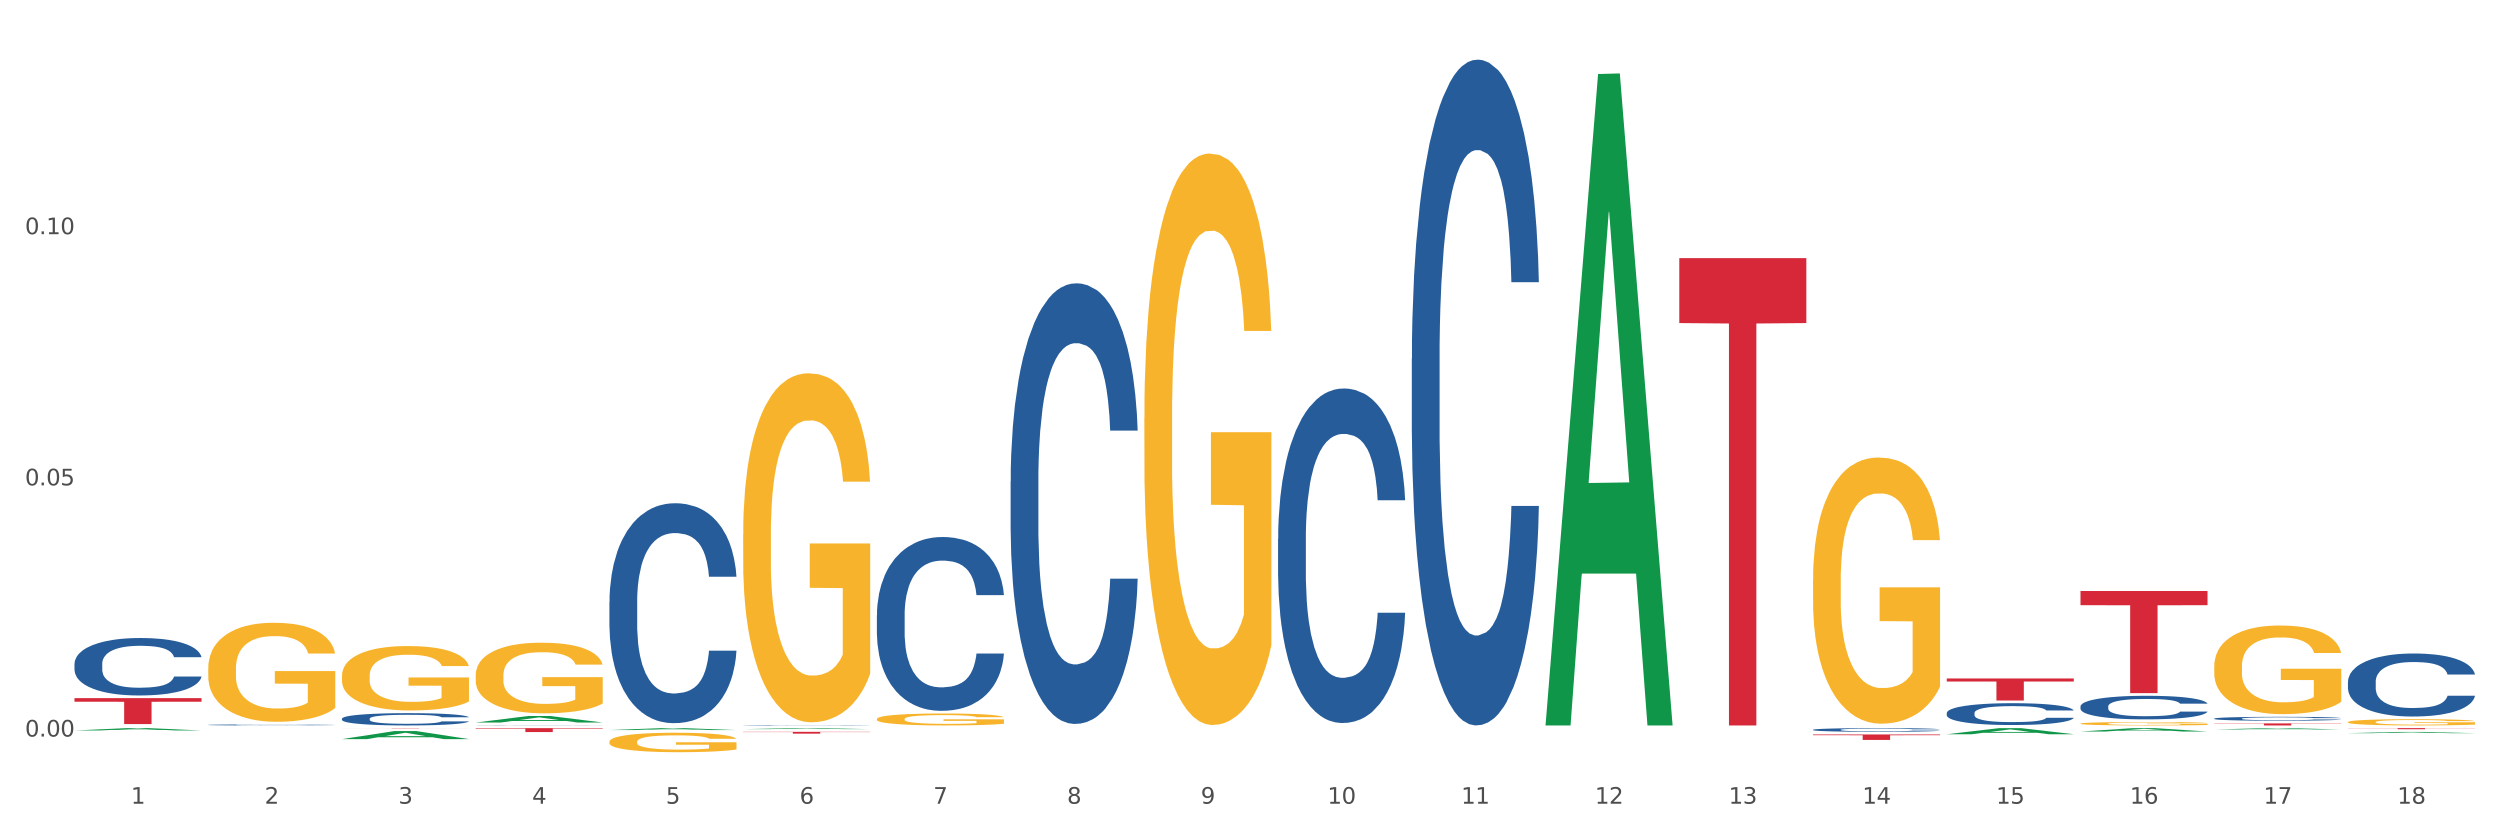 <?xml version="1.0" encoding="utf-8" standalone="no"?>
<!DOCTYPE svg PUBLIC "-//W3C//DTD SVG 1.1//EN"
  "http://www.w3.org/Graphics/SVG/1.1/DTD/svg11.dtd">
<svg xmlns:xlink="http://www.w3.org/1999/xlink" width="1080pt" height="360pt" viewBox="0 0 1080 360" xmlns="http://www.w3.org/2000/svg" version="1.1">
 <rect x="0" y="0" width="1080" height="360" fill="#333333" stroke="none"/>
 <defs>
  <style type="text/css">*{stroke-linejoin: round; stroke-linecap: butt}</style>
 </defs>
 <g id="figure_1">
  <g id="patch_1">
   <path d="M 0 360 
L 1080 360 
L 1080 0 
L 0 0 
z
" style="fill: #ffffff; stroke: #ffffff; stroke-linejoin: miter"/>
  </g>
  <g id="axes_1">
   <g id="matplotlib.axis_1">
    <g id="xtick_1">
     <g id="text_1">
      <!-- 1 -->
      <g style="fill: #4d4d4d" transform="translate(56.563 347.204) scale(0.096 -0.096)">
       <defs>
        <path id="DejaVuSans-31" d="M 794 531 
L 1825 531 
L 1825 4091 
L 703 3866 
L 703 4441 
L 1819 4666 
L 2450 4666 
L 2450 531 
L 3481 531 
L 3481 0 
L 794 0 
L 794 531 
z
" transform="scale(0.016)"/>
       </defs>
       <use xlink:href="#DejaVuSans-31"/>
      </g>
     </g>
    </g>
    <g id="xtick_2">
     <g id="text_2">
      <!-- 2 -->
      <g style="fill: #4d4d4d" transform="translate(114.336 347.204) scale(0.096 -0.096)">
       <defs>
        <path id="DejaVuSans-32" d="M 1228 531 
L 3431 531 
L 3431 0 
L 469 0 
L 469 531 
Q 828 903 1448 1529 
Q 2069 2156 2228 2338 
Q 2531 2678 2651 2914 
Q 2772 3150 2772 3378 
Q 2772 3750 2511 3984 
Q 2250 4219 1831 4219 
Q 1534 4219 1204 4116 
Q 875 4013 500 3803 
L 500 4441 
Q 881 4594 1212 4672 
Q 1544 4750 1819 4750 
Q 2544 4750 2975 4387 
Q 3406 4025 3406 3419 
Q 3406 3131 3298 2873 
Q 3191 2616 2906 2266 
Q 2828 2175 2409 1742 
Q 1991 1309 1228 531 
z
" transform="scale(0.016)"/>
       </defs>
       <use xlink:href="#DejaVuSans-32"/>
      </g>
     </g>
    </g>
    <g id="xtick_3">
     <g id="text_3">
      <!-- 3 -->
      <g style="fill: #4d4d4d" transform="translate(172.109 347.204) scale(0.096 -0.096)">
       <defs>
        <path id="DejaVuSans-33" d="M 2597 2516 
Q 3050 2419 3304 2112 
Q 3559 1806 3559 1356 
Q 3559 666 3084 287 
Q 2609 -91 1734 -91 
Q 1441 -91 1130 -33 
Q 819 25 488 141 
L 488 750 
Q 750 597 1062 519 
Q 1375 441 1716 441 
Q 2309 441 2620 675 
Q 2931 909 2931 1356 
Q 2931 1769 2642 2001 
Q 2353 2234 1838 2234 
L 1294 2234 
L 1294 2753 
L 1863 2753 
Q 2328 2753 2575 2939 
Q 2822 3125 2822 3475 
Q 2822 3834 2567 4026 
Q 2313 4219 1838 4219 
Q 1578 4219 1281 4162 
Q 984 4106 628 3988 
L 628 4550 
Q 988 4650 1302 4700 
Q 1616 4750 1894 4750 
Q 2613 4750 3031 4423 
Q 3450 4097 3450 3541 
Q 3450 3153 3228 2886 
Q 3006 2619 2597 2516 
z
" transform="scale(0.016)"/>
       </defs>
       <use xlink:href="#DejaVuSans-33"/>
      </g>
     </g>
    </g>
    <g id="xtick_4">
     <g id="text_4">
      <!-- 4 -->
      <g style="fill: #4d4d4d" transform="translate(229.882 347.204) scale(0.096 -0.096)">
       <defs>
        <path id="DejaVuSans-34" d="M 2419 4116 
L 825 1625 
L 2419 1625 
L 2419 4116 
z
M 2253 4666 
L 3047 4666 
L 3047 1625 
L 3713 1625 
L 3713 1100 
L 3047 1100 
L 3047 0 
L 2419 0 
L 2419 1100 
L 313 1100 
L 313 1709 
L 2253 4666 
z
" transform="scale(0.016)"/>
       </defs>
       <use xlink:href="#DejaVuSans-34"/>
      </g>
     </g>
    </g>
    <g id="xtick_5">
     <g id="text_5">
      <!-- 5 -->
      <g style="fill: #4d4d4d" transform="translate(287.655 347.204) scale(0.096 -0.096)">
       <defs>
        <path id="DejaVuSans-35" d="M 691 4666 
L 3169 4666 
L 3169 4134 
L 1269 4134 
L 1269 2991 
Q 1406 3038 1543 3061 
Q 1681 3084 1819 3084 
Q 2600 3084 3056 2656 
Q 3513 2228 3513 1497 
Q 3513 744 3044 326 
Q 2575 -91 1722 -91 
Q 1428 -91 1123 -41 
Q 819 9 494 109 
L 494 744 
Q 775 591 1075 516 
Q 1375 441 1709 441 
Q 2250 441 2565 725 
Q 2881 1009 2881 1497 
Q 2881 1984 2565 2268 
Q 2250 2553 1709 2553 
Q 1456 2553 1204 2497 
Q 953 2441 691 2322 
L 691 4666 
z
" transform="scale(0.016)"/>
       </defs>
       <use xlink:href="#DejaVuSans-35"/>
      </g>
     </g>
    </g>
    <g id="xtick_6">
     <g id="text_6">
      <!-- 6 -->
      <g style="fill: #4d4d4d" transform="translate(345.428 347.204) scale(0.096 -0.096)">
       <defs>
        <path id="DejaVuSans-36" d="M 2113 2584 
Q 1688 2584 1439 2293 
Q 1191 2003 1191 1497 
Q 1191 994 1439 701 
Q 1688 409 2113 409 
Q 2538 409 2786 701 
Q 3034 994 3034 1497 
Q 3034 2003 2786 2293 
Q 2538 2584 2113 2584 
z
M 3366 4563 
L 3366 3988 
Q 3128 4100 2886 4159 
Q 2644 4219 2406 4219 
Q 1781 4219 1451 3797 
Q 1122 3375 1075 2522 
Q 1259 2794 1537 2939 
Q 1816 3084 2150 3084 
Q 2853 3084 3261 2657 
Q 3669 2231 3669 1497 
Q 3669 778 3244 343 
Q 2819 -91 2113 -91 
Q 1303 -91 875 529 
Q 447 1150 447 2328 
Q 447 3434 972 4092 
Q 1497 4750 2381 4750 
Q 2619 4750 2861 4703 
Q 3103 4656 3366 4563 
z
" transform="scale(0.016)"/>
       </defs>
       <use xlink:href="#DejaVuSans-36"/>
      </g>
     </g>
    </g>
    <g id="xtick_7">
     <g id="text_7">
      <!-- 7 -->
      <g style="fill: #4d4d4d" transform="translate(403.201 347.204) scale(0.096 -0.096)">
       <defs>
        <path id="DejaVuSans-37" d="M 525 4666 
L 3525 4666 
L 3525 4397 
L 1831 0 
L 1172 0 
L 2766 4134 
L 525 4134 
L 525 4666 
z
" transform="scale(0.016)"/>
       </defs>
       <use xlink:href="#DejaVuSans-37"/>
      </g>
     </g>
    </g>
    <g id="xtick_8">
     <g id="text_8">
      <!-- 8 -->
      <g style="fill: #4d4d4d" transform="translate(460.974 347.204) scale(0.096 -0.096)">
       <defs>
        <path id="DejaVuSans-38" d="M 2034 2216 
Q 1584 2216 1326 1975 
Q 1069 1734 1069 1313 
Q 1069 891 1326 650 
Q 1584 409 2034 409 
Q 2484 409 2743 651 
Q 3003 894 3003 1313 
Q 3003 1734 2745 1975 
Q 2488 2216 2034 2216 
z
M 1403 2484 
Q 997 2584 770 2862 
Q 544 3141 544 3541 
Q 544 4100 942 4425 
Q 1341 4750 2034 4750 
Q 2731 4750 3128 4425 
Q 3525 4100 3525 3541 
Q 3525 3141 3298 2862 
Q 3072 2584 2669 2484 
Q 3125 2378 3379 2068 
Q 3634 1759 3634 1313 
Q 3634 634 3220 271 
Q 2806 -91 2034 -91 
Q 1263 -91 848 271 
Q 434 634 434 1313 
Q 434 1759 690 2068 
Q 947 2378 1403 2484 
z
M 1172 3481 
Q 1172 3119 1398 2916 
Q 1625 2713 2034 2713 
Q 2441 2713 2670 2916 
Q 2900 3119 2900 3481 
Q 2900 3844 2670 4047 
Q 2441 4250 2034 4250 
Q 1625 4250 1398 4047 
Q 1172 3844 1172 3481 
z
" transform="scale(0.016)"/>
       </defs>
       <use xlink:href="#DejaVuSans-38"/>
      </g>
     </g>
    </g>
    <g id="xtick_9">
     <g id="text_9">
      <!-- 9 -->
      <g style="fill: #4d4d4d" transform="translate(518.747 347.204) scale(0.096 -0.096)">
       <defs>
        <path id="DejaVuSans-39" d="M 703 97 
L 703 672 
Q 941 559 1184 500 
Q 1428 441 1663 441 
Q 2288 441 2617 861 
Q 2947 1281 2994 2138 
Q 2813 1869 2534 1725 
Q 2256 1581 1919 1581 
Q 1219 1581 811 2004 
Q 403 2428 403 3163 
Q 403 3881 828 4315 
Q 1253 4750 1959 4750 
Q 2769 4750 3195 4129 
Q 3622 3509 3622 2328 
Q 3622 1225 3098 567 
Q 2575 -91 1691 -91 
Q 1453 -91 1209 -44 
Q 966 3 703 97 
z
M 1959 2075 
Q 2384 2075 2632 2365 
Q 2881 2656 2881 3163 
Q 2881 3666 2632 3958 
Q 2384 4250 1959 4250 
Q 1534 4250 1286 3958 
Q 1038 3666 1038 3163 
Q 1038 2656 1286 2365 
Q 1534 2075 1959 2075 
z
" transform="scale(0.016)"/>
       </defs>
       <use xlink:href="#DejaVuSans-39"/>
      </g>
     </g>
    </g>
    <g id="xtick_10">
     <g id="text_10">
      <!-- 10 -->
      <g style="fill: #4d4d4d" transform="translate(573.466 347.204) scale(0.096 -0.096)">
       <defs>
        <path id="DejaVuSans-30" d="M 2034 4250 
Q 1547 4250 1301 3770 
Q 1056 3291 1056 2328 
Q 1056 1369 1301 889 
Q 1547 409 2034 409 
Q 2525 409 2770 889 
Q 3016 1369 3016 2328 
Q 3016 3291 2770 3770 
Q 2525 4250 2034 4250 
z
M 2034 4750 
Q 2819 4750 3233 4129 
Q 3647 3509 3647 2328 
Q 3647 1150 3233 529 
Q 2819 -91 2034 -91 
Q 1250 -91 836 529 
Q 422 1150 422 2328 
Q 422 3509 836 4129 
Q 1250 4750 2034 4750 
z
" transform="scale(0.016)"/>
       </defs>
       <use xlink:href="#DejaVuSans-31"/>
       <use xlink:href="#DejaVuSans-30" transform="translate(63.623 0)"/>
      </g>
     </g>
    </g>
    <g id="xtick_11">
     <g id="text_11">
      <!-- 11 -->
      <g style="fill: #4d4d4d" transform="translate(631.239 347.204) scale(0.096 -0.096)">
       <use xlink:href="#DejaVuSans-31"/>
       <use xlink:href="#DejaVuSans-31" transform="translate(63.623 0)"/>
      </g>
     </g>
    </g>
    <g id="xtick_12">
     <g id="text_12">
      <!-- 12 -->
      <g style="fill: #4d4d4d" transform="translate(689.012 347.204) scale(0.096 -0.096)">
       <use xlink:href="#DejaVuSans-31"/>
       <use xlink:href="#DejaVuSans-32" transform="translate(63.623 0)"/>
      </g>
     </g>
    </g>
    <g id="xtick_13">
     <g id="text_13">
      <!-- 13 -->
      <g style="fill: #4d4d4d" transform="translate(746.785 347.204) scale(0.096 -0.096)">
       <use xlink:href="#DejaVuSans-31"/>
       <use xlink:href="#DejaVuSans-33" transform="translate(63.623 0)"/>
      </g>
     </g>
    </g>
    <g id="xtick_14">
     <g id="text_14">
      <!-- 14 -->
      <g style="fill: #4d4d4d" transform="translate(804.558 347.204) scale(0.096 -0.096)">
       <use xlink:href="#DejaVuSans-31"/>
       <use xlink:href="#DejaVuSans-34" transform="translate(63.623 0)"/>
      </g>
     </g>
    </g>
    <g id="xtick_15">
     <g id="text_15">
      <!-- 15 -->
      <g style="fill: #4d4d4d" transform="translate(862.331 347.204) scale(0.096 -0.096)">
       <use xlink:href="#DejaVuSans-31"/>
       <use xlink:href="#DejaVuSans-35" transform="translate(63.623 0)"/>
      </g>
     </g>
    </g>
    <g id="xtick_16">
     <g id="text_16">
      <!-- 16 -->
      <g style="fill: #4d4d4d" transform="translate(920.104 347.204) scale(0.096 -0.096)">
       <use xlink:href="#DejaVuSans-31"/>
       <use xlink:href="#DejaVuSans-36" transform="translate(63.623 0)"/>
      </g>
     </g>
    </g>
    <g id="xtick_17">
     <g id="text_17">
      <!-- 17 -->
      <g style="fill: #4d4d4d" transform="translate(977.877 347.204) scale(0.096 -0.096)">
       <use xlink:href="#DejaVuSans-31"/>
       <use xlink:href="#DejaVuSans-37" transform="translate(63.623 0)"/>
      </g>
     </g>
    </g>
    <g id="xtick_18">
     <g id="text_18">
      <!-- 18 -->
      <g style="fill: #4d4d4d" transform="translate(1035.65 347.204) scale(0.096 -0.096)">
       <use xlink:href="#DejaVuSans-31"/>
       <use xlink:href="#DejaVuSans-38" transform="translate(63.623 0)"/>
      </g>
     </g>
    </g>
    <g id="xtick_19"/>
    <g id="xtick_20"/>
    <g id="xtick_21"/>
    <g id="xtick_22"/>
    <g id="xtick_23"/>
    <g id="xtick_24"/>
    <g id="xtick_25"/>
    <g id="xtick_26"/>
    <g id="xtick_27"/>
    <g id="xtick_28"/>
    <g id="xtick_29"/>
    <g id="xtick_30"/>
    <g id="xtick_31"/>
    <g id="xtick_32"/>
    <g id="xtick_33"/>
    <g id="xtick_34"/>
    <g id="xtick_35"/>
   </g>
   <g id="matplotlib.axis_2">
    <g id="ytick_1">
     <g id="text_19">
      <!-- 0.00 -->
      <g style="fill: #4d4d4d" transform="translate(10.8 318.193) scale(0.096 -0.096)">
       <defs>
        <path id="DejaVuSans-2e" d="M 684 794 
L 1344 794 
L 1344 0 
L 684 0 
L 684 794 
z
" transform="scale(0.016)"/>
       </defs>
       <use xlink:href="#DejaVuSans-30"/>
       <use xlink:href="#DejaVuSans-2e" transform="translate(63.623 0)"/>
       <use xlink:href="#DejaVuSans-30" transform="translate(95.41 0)"/>
       <use xlink:href="#DejaVuSans-30" transform="translate(159.033 0)"/>
      </g>
     </g>
    </g>
    <g id="ytick_2">
     <g id="text_20">
      <!-- 0.05 -->
      <g style="fill: #4d4d4d" transform="translate(10.8 209.681) scale(0.096 -0.096)">
       <use xlink:href="#DejaVuSans-30"/>
       <use xlink:href="#DejaVuSans-2e" transform="translate(63.623 0)"/>
       <use xlink:href="#DejaVuSans-30" transform="translate(95.41 0)"/>
       <use xlink:href="#DejaVuSans-35" transform="translate(159.033 0)"/>
      </g>
     </g>
    </g>
    <g id="ytick_3">
     <g id="text_21">
      <!-- 0.10 -->
      <g style="fill: #4d4d4d" transform="translate(10.8 101.168) scale(0.096 -0.096)">
       <use xlink:href="#DejaVuSans-30"/>
       <use xlink:href="#DejaVuSans-2e" transform="translate(63.623 0)"/>
       <use xlink:href="#DejaVuSans-31" transform="translate(95.41 0)"/>
       <use xlink:href="#DejaVuSans-30" transform="translate(159.033 0)"/>
      </g>
     </g>
    </g>
    <g id="ytick_4"/>
    <g id="ytick_5"/>
    <g id="ytick_6"/>
   </g>
   <g id="PolyCollection_1">
    <path d="M 898.77 255.31 
L 953.654 255.31 
L 953.654 261.44 
L 932.064 261.482 
L 932.064 299.427 
L 920.229 299.427 
L 920.229 261.482 
L 898.77 261.44 
L 898.77 255.351 
L 898.77 255.31 
z
" clip-path="url(#p7f5a62243a)" style="fill: #d62839"/>
    <path d="M 840.997 293.102 
L 895.881 293.102 
L 895.881 294.426 
L 874.291 294.435 
L 874.291 302.624 
L 862.456 302.624 
L 862.456 294.435 
L 840.997 294.426 
L 840.997 293.111 
L 840.997 293.102 
z
" clip-path="url(#p7f5a62243a)" style="fill: #d62839"/>
    <path d="M 783.224 317.292 
L 838.108 317.292 
L 838.108 317.619 
L 816.519 317.621 
L 816.519 319.644 
L 804.683 319.644 
L 804.683 317.621 
L 783.224 317.619 
L 783.224 317.294 
L 783.224 317.292 
z
" clip-path="url(#p7f5a62243a)" style="fill: #d62839"/>
    <path d="M 956.543 312.513 
L 1011.427 312.513 
L 1011.427 312.635 
L 989.837 312.636 
L 989.837 313.391 
L 978.002 313.391 
L 978.002 312.636 
L 956.543 312.635 
L 956.543 312.514 
L 956.543 312.513 
z
" clip-path="url(#p7f5a62243a)" style="fill: #d62839"/>
    <path d="M 725.451 111.51 
L 780.335 111.51 
L 780.335 139.565 
L 758.746 139.755 
L 758.746 313.391 
L 746.91 313.391 
L 746.91 139.755 
L 725.451 139.565 
L 725.451 111.7 
L 725.451 111.51 
z
" clip-path="url(#p7f5a62243a)" style="fill: #d62839"/>
    <path d="M 1014.316 311.938 
L 1014.38 311.935 
L 1014.38 311.846 
L 1014.51 311.77 
L 1015.158 311.585 
L 1016.13 311.432 
L 1016.843 311.35 
L 1017.556 311.284 
L 1018.398 311.217 
L 1019.435 311.148 
L 1021.314 311.047 
L 1022.48 310.995 
L 1023.906 310.941 
L 1026.498 310.862 
L 1028.377 310.817 
L 1030.321 310.78 
L 1033.496 310.736 
L 1035.57 310.716 
L 1037.773 310.701 
L 1040.429 310.692 
L 1042.438 310.689 
L 1046.845 310.696 
L 1050.603 310.719 
L 1052.417 310.736 
L 1054.75 310.766 
L 1055.981 310.785 
L 1057.99 310.825 
L 1060.063 310.877 
L 1061.489 310.921 
L 1063.627 311.005 
L 1065.247 311.089 
L 1066.738 311.192 
L 1067.515 311.264 
L 1068.098 311.331 
L 1068.617 311.407 
L 1069.135 311.528 
L 1057.471 311.528 
L 1057.018 311.442 
L 1056.305 311.36 
L 1055.268 311.281 
L 1054.361 311.232 
L 1052.806 311.17 
L 1051.38 311.131 
L 1049.89 311.101 
L 1048.076 311.076 
L 1046.65 311.064 
L 1044.641 311.054 
L 1040.689 311.057 
L 1038.032 311.076 
L 1036.218 311.101 
L 1035.051 311.123 
L 1034.014 311.148 
L 1032.848 311.183 
L 1031.487 311.234 
L 1030.515 311.281 
L 1029.543 311.341 
L 1028.766 311.4 
L 1028.053 311.469 
L 1027.47 311.543 
L 1027.016 311.619 
L 1026.627 311.713 
L 1026.303 311.869 
L 1026.303 312.207 
L 1026.433 312.283 
L 1026.757 312.384 
L 1027.146 312.461 
L 1027.794 312.552 
L 1028.377 312.614 
L 1029.479 312.703 
L 1030.71 312.777 
L 1031.682 312.823 
L 1032.654 312.863 
L 1034.338 312.917 
L 1036.218 312.962 
L 1037.838 312.989 
L 1040.041 313.013 
L 1041.531 313.023 
L 1042.827 313.028 
L 1046.002 313.028 
L 1048.27 313.021 
L 1050.797 313.004 
L 1052.741 312.981 
L 1054.361 312.954 
L 1056.176 312.91 
L 1057.342 312.868 
L 1057.342 312.352 
L 1043.086 312.35 
L 1043.086 312.007 
L 1069.2 312.007 
L 1069.2 313.013 
L 1068.098 313.065 
L 1066.867 313.112 
L 1065.571 313.154 
L 1063.627 313.206 
L 1061.295 313.255 
L 1059.221 313.29 
L 1057.018 313.319 
L 1054.426 313.347 
L 1051.056 313.371 
L 1048.983 313.381 
L 1046.391 313.389 
L 1043.345 313.391 
L 1040.689 313.386 
L 1038.097 313.374 
L 1035.375 313.352 
L 1032.718 313.319 
L 1030.71 313.287 
L 1028.701 313.248 
L 1026.563 313.196 
L 1024.878 313.147 
L 1023.582 313.102 
L 1022.156 313.046 
L 1020.601 312.972 
L 1019.435 312.905 
L 1018.398 312.836 
L 1017.296 312.747 
L 1016.519 312.671 
L 1015.741 312.574 
L 1015.288 312.503 
L 1014.769 312.392 
L 1014.38 312.236 
L 1014.316 311.938 
z
" clip-path="url(#p7f5a62243a)" style="fill: #f7b32b"/>
    <path d="M 956.543 287.914 
L 956.607 287.879 
L 956.607 286.62 
L 956.737 285.536 
L 957.385 282.913 
L 958.357 280.744 
L 959.07 279.59 
L 959.783 278.646 
L 960.625 277.702 
L 961.662 276.723 
L 963.541 275.289 
L 964.707 274.554 
L 966.133 273.785 
L 968.725 272.666 
L 970.604 272.036 
L 972.548 271.512 
L 975.723 270.882 
L 977.797 270.602 
L 980 270.392 
L 982.656 270.253 
L 984.665 270.218 
L 989.072 270.322 
L 992.83 270.637 
L 994.644 270.882 
L 996.977 271.302 
L 998.208 271.581 
L 1000.217 272.141 
L 1002.29 272.875 
L 1003.716 273.505 
L 1005.854 274.694 
L 1007.474 275.883 
L 1008.965 277.352 
L 1009.742 278.366 
L 1010.325 279.311 
L 1010.844 280.395 
L 1011.362 282.108 
L 999.698 282.108 
L 999.245 280.884 
L 998.532 279.73 
L 997.495 278.611 
L 996.588 277.912 
L 995.033 277.037 
L 993.607 276.478 
L 992.117 276.058 
L 990.303 275.708 
L 988.877 275.533 
L 986.868 275.394 
L 982.916 275.429 
L 980.259 275.708 
L 978.445 276.058 
L 977.278 276.373 
L 976.241 276.723 
L 975.075 277.212 
L 973.714 277.947 
L 972.742 278.611 
L 971.77 279.45 
L 970.993 280.29 
L 970.28 281.269 
L 969.697 282.318 
L 969.243 283.402 
L 968.854 284.731 
L 968.53 286.935 
L 968.53 291.726 
L 968.66 292.81 
L 968.984 294.244 
L 969.373 295.328 
L 970.021 296.622 
L 970.604 297.497 
L 971.706 298.756 
L 972.937 299.805 
L 973.909 300.469 
L 974.881 301.029 
L 976.565 301.798 
L 978.445 302.428 
L 980.065 302.813 
L 982.268 303.162 
L 983.758 303.302 
L 985.054 303.372 
L 988.229 303.372 
L 990.497 303.267 
L 993.024 303.022 
L 994.968 302.708 
L 996.588 302.323 
L 998.403 301.693 
L 999.569 301.099 
L 999.569 293.789 
L 985.313 293.754 
L 985.313 288.893 
L 1011.427 288.893 
L 1011.427 303.162 
L 1010.325 303.897 
L 1009.094 304.561 
L 1007.798 305.156 
L 1005.854 305.89 
L 1003.522 306.59 
L 1001.448 307.079 
L 999.245 307.499 
L 996.653 307.884 
L 993.283 308.233 
L 991.21 308.373 
L 988.618 308.478 
L 985.572 308.513 
L 982.916 308.443 
L 980.324 308.268 
L 977.602 307.954 
L 974.945 307.499 
L 972.937 307.044 
L 970.928 306.485 
L 968.79 305.75 
L 967.105 305.051 
L 965.809 304.421 
L 964.383 303.617 
L 962.828 302.568 
L 961.662 301.623 
L 960.625 300.644 
L 959.523 299.385 
L 958.746 298.301 
L 957.968 296.937 
L 957.515 295.923 
L 956.996 294.349 
L 956.607 292.146 
L 956.543 287.914 
z
" clip-path="url(#p7f5a62243a)" style="fill: #f7b32b"/>
    <path d="M 321.04 314.995 
L 321.096 314.994 
L 343.729 314.547 
L 353.122 314.546 
L 375.924 314.996 
L 365.061 314.996 
L 360.138 314.891 
L 336.77 314.891 
L 336.6 314.893 
L 331.847 314.996 
L 321.04 314.996 
L 321.04 314.995 
L 339.712 314.829 
L 357.196 314.828 
L 348.539 314.642 
L 348.425 314.641 
L 348.312 314.642 
L 339.655 314.828 
L 339.712 314.829 
L 321.04 314.995 
z
" clip-path="url(#p7f5a62243a)" style="fill: #109648"/>
    <path d="M 667.678 312.862 
L 667.734 312.598 
L 690.367 31.981 
L 699.76 31.717 
L 722.562 313.391 
L 711.698 313.391 
L 706.776 247.799 
L 683.408 247.799 
L 683.238 248.857 
L 678.485 313.391 
L 667.678 313.391 
L 667.678 312.862 
L 686.35 208.656 
L 703.834 208.391 
L 695.177 91.754 
L 695.063 91.225 
L 694.95 92.019 
L 686.293 208.391 
L 686.35 208.656 
L 667.678 312.862 
z
" clip-path="url(#p7f5a62243a)" style="fill: #109648"/>
    <path d="M 840.997 317.184 
L 841.053 317.182 
L 863.686 314.549 
L 873.079 314.546 
L 895.881 317.189 
L 885.017 317.189 
L 880.095 316.574 
L 856.726 316.574 
L 856.557 316.584 
L 851.804 317.189 
L 840.997 317.189 
L 840.997 317.184 
L 859.669 316.206 
L 877.152 316.204 
L 868.495 315.109 
L 868.382 315.105 
L 868.269 315.112 
L 859.612 316.204 
L 859.669 316.206 
L 840.997 317.184 
z
" clip-path="url(#p7f5a62243a)" style="fill: #109648"/>
    <path d="M 898.77 316.022 
L 898.826 316.021 
L 921.459 314.548 
L 930.852 314.546 
L 953.654 316.025 
L 942.79 316.025 
L 937.868 315.681 
L 914.499 315.681 
L 914.33 315.686 
L 909.577 316.025 
L 898.77 316.025 
L 898.77 316.022 
L 917.442 315.475 
L 934.925 315.474 
L 926.268 314.861 
L 926.155 314.859 
L 926.042 314.863 
L 917.385 315.474 
L 917.442 315.475 
L 898.77 316.022 
z
" clip-path="url(#p7f5a62243a)" style="fill: #109648"/>
    <path d="M 205.494 291.744 
L 205.559 291.717 
L 205.559 290.714 
L 205.688 289.85 
L 206.336 287.761 
L 207.308 286.034 
L 208.021 285.115 
L 208.734 284.362 
L 209.576 283.61 
L 210.613 282.83 
L 212.492 281.688 
L 213.659 281.103 
L 215.084 280.49 
L 217.676 279.599 
L 219.555 279.097 
L 221.499 278.68 
L 224.674 278.178 
L 226.748 277.955 
L 228.951 277.788 
L 231.608 277.677 
L 233.616 277.649 
L 238.023 277.733 
L 241.781 277.983 
L 243.595 278.178 
L 245.928 278.513 
L 247.159 278.735 
L 249.168 279.181 
L 251.242 279.766 
L 252.667 280.267 
L 254.806 281.215 
L 256.426 282.162 
L 257.916 283.332 
L 258.694 284.14 
L 259.277 284.892 
L 259.795 285.755 
L 260.313 287.12 
L 248.65 287.12 
L 248.196 286.145 
L 247.483 285.226 
L 246.447 284.335 
L 245.539 283.777 
L 243.984 283.081 
L 242.559 282.635 
L 241.068 282.301 
L 239.254 282.022 
L 237.828 281.883 
L 235.82 281.772 
L 231.867 281.8 
L 229.21 282.022 
L 227.396 282.301 
L 226.229 282.552 
L 225.193 282.83 
L 224.026 283.22 
L 222.666 283.805 
L 221.694 284.335 
L 220.722 285.003 
L 219.944 285.672 
L 219.231 286.452 
L 218.648 287.287 
L 218.194 288.151 
L 217.806 289.21 
L 217.482 290.964 
L 217.482 294.781 
L 217.611 295.644 
L 217.935 296.787 
L 218.324 297.65 
L 218.972 298.681 
L 219.555 299.377 
L 220.657 300.38 
L 221.888 301.216 
L 222.86 301.745 
L 223.832 302.191 
L 225.517 302.804 
L 227.396 303.305 
L 229.016 303.611 
L 231.219 303.89 
L 232.709 304.001 
L 234.005 304.057 
L 237.18 304.057 
L 239.448 303.974 
L 241.975 303.779 
L 243.919 303.528 
L 245.539 303.221 
L 247.354 302.72 
L 248.52 302.246 
L 248.52 296.424 
L 234.264 296.397 
L 234.264 292.524 
L 260.378 292.524 
L 260.378 303.89 
L 259.277 304.475 
L 258.046 305.004 
L 256.75 305.478 
L 254.806 306.063 
L 252.473 306.62 
L 250.399 307.01 
L 248.196 307.344 
L 245.604 307.651 
L 242.235 307.929 
L 240.161 308.041 
L 237.569 308.124 
L 234.524 308.152 
L 231.867 308.096 
L 229.275 307.957 
L 226.553 307.706 
L 223.897 307.344 
L 221.888 306.982 
L 219.879 306.536 
L 217.741 305.951 
L 216.056 305.394 
L 214.76 304.893 
L 213.335 304.252 
L 211.779 303.416 
L 210.613 302.664 
L 209.576 301.884 
L 208.475 300.881 
L 207.697 300.018 
L 206.92 298.932 
L 206.466 298.124 
L 205.948 296.87 
L 205.559 295.115 
L 205.494 291.744 
z
" clip-path="url(#p7f5a62243a)" style="fill: #f7b32b"/>
    <path d="M 378.813 310.619 
L 378.878 310.614 
L 378.878 310.444 
L 379.007 310.298 
L 379.655 309.945 
L 380.627 309.654 
L 381.34 309.498 
L 382.053 309.371 
L 382.895 309.244 
L 383.932 309.112 
L 385.811 308.919 
L 386.977 308.82 
L 388.403 308.717 
L 390.995 308.566 
L 392.874 308.482 
L 394.818 308.411 
L 397.993 308.326 
L 400.067 308.289 
L 402.27 308.26 
L 404.927 308.241 
L 406.935 308.237 
L 411.342 308.251 
L 415.1 308.293 
L 416.914 308.326 
L 419.247 308.383 
L 420.478 308.42 
L 422.487 308.496 
L 424.561 308.595 
L 425.986 308.679 
L 428.125 308.839 
L 429.745 308.999 
L 431.235 309.197 
L 432.012 309.334 
L 432.596 309.461 
L 433.114 309.607 
L 433.632 309.837 
L 421.969 309.837 
L 421.515 309.672 
L 420.802 309.517 
L 419.766 309.366 
L 418.858 309.272 
L 417.303 309.155 
L 415.878 309.079 
L 414.387 309.023 
L 412.573 308.976 
L 411.147 308.952 
L 409.139 308.933 
L 405.186 308.938 
L 402.529 308.976 
L 400.715 309.023 
L 399.548 309.065 
L 398.512 309.112 
L 397.345 309.178 
L 395.984 309.277 
L 395.013 309.366 
L 394.041 309.479 
L 393.263 309.592 
L 392.55 309.724 
L 391.967 309.865 
L 391.513 310.011 
L 391.125 310.19 
L 390.801 310.487 
L 390.801 311.132 
L 390.93 311.278 
L 391.254 311.471 
L 391.643 311.616 
L 392.291 311.791 
L 392.874 311.908 
L 393.976 312.078 
L 395.207 312.219 
L 396.179 312.308 
L 397.151 312.384 
L 398.836 312.487 
L 400.715 312.572 
L 402.335 312.624 
L 404.538 312.671 
L 406.028 312.69 
L 407.324 312.699 
L 410.499 312.699 
L 412.767 312.685 
L 415.294 312.652 
L 417.238 312.61 
L 418.858 312.558 
L 420.673 312.473 
L 421.839 312.393 
L 421.839 311.409 
L 407.583 311.405 
L 407.583 310.75 
L 433.697 310.75 
L 433.697 312.671 
L 432.596 312.77 
L 431.364 312.859 
L 430.068 312.939 
L 428.125 313.038 
L 425.792 313.132 
L 423.718 313.198 
L 421.515 313.255 
L 418.923 313.306 
L 415.554 313.353 
L 413.48 313.372 
L 410.888 313.386 
L 407.843 313.391 
L 405.186 313.382 
L 402.594 313.358 
L 399.872 313.316 
L 397.216 313.255 
L 395.207 313.193 
L 393.198 313.118 
L 391.06 313.019 
L 389.375 312.925 
L 388.079 312.84 
L 386.654 312.732 
L 385.098 312.591 
L 383.932 312.464 
L 382.895 312.332 
L 381.794 312.162 
L 381.016 312.017 
L 380.238 311.833 
L 379.785 311.696 
L 379.266 311.485 
L 378.878 311.188 
L 378.813 310.619 
z
" clip-path="url(#p7f5a62243a)" style="fill: #f7b32b"/>
    <path d="M 956.543 315.14 
L 956.599 315.139 
L 979.232 314.547 
L 988.625 314.546 
L 1011.427 315.141 
L 1000.563 315.141 
L 995.641 315.002 
L 972.272 315.002 
L 972.103 315.005 
L 967.35 315.141 
L 956.543 315.141 
L 956.543 315.14 
L 975.215 314.92 
L 992.698 314.919 
L 984.041 314.673 
L 983.928 314.672 
L 983.815 314.673 
L 975.158 314.919 
L 975.215 314.92 
L 956.543 315.14 
z
" clip-path="url(#p7f5a62243a)" style="fill: #109648"/>
    <path d="M 263.267 320.43 
L 263.332 320.422 
L 263.332 320.146 
L 263.461 319.908 
L 264.109 319.333 
L 265.081 318.857 
L 265.794 318.604 
L 266.507 318.397 
L 267.349 318.189 
L 268.386 317.975 
L 270.265 317.66 
L 271.432 317.499 
L 272.857 317.33 
L 275.449 317.084 
L 277.328 316.946 
L 279.272 316.831 
L 282.447 316.693 
L 284.521 316.632 
L 286.724 316.586 
L 289.381 316.555 
L 291.389 316.547 
L 295.796 316.57 
L 299.554 316.639 
L 301.368 316.693 
L 303.701 316.785 
L 304.932 316.847 
L 306.941 316.969 
L 309.015 317.13 
L 310.44 317.269 
L 312.579 317.529 
L 314.199 317.79 
L 315.689 318.113 
L 316.466 318.335 
L 317.05 318.542 
L 317.568 318.78 
L 318.086 319.156 
L 306.423 319.156 
L 305.969 318.888 
L 305.256 318.634 
L 304.22 318.389 
L 303.312 318.235 
L 301.757 318.044 
L 300.332 317.921 
L 298.841 317.829 
L 297.027 317.752 
L 295.601 317.714 
L 293.593 317.683 
L 289.64 317.691 
L 286.983 317.752 
L 285.169 317.829 
L 284.002 317.898 
L 282.966 317.975 
L 281.799 318.082 
L 280.439 318.243 
L 279.467 318.389 
L 278.495 318.573 
L 277.717 318.757 
L 277.004 318.972 
L 276.421 319.202 
L 275.967 319.44 
L 275.579 319.732 
L 275.255 320.215 
L 275.255 321.266 
L 275.384 321.504 
L 275.708 321.819 
L 276.097 322.057 
L 276.745 322.341 
L 277.328 322.532 
L 278.43 322.809 
L 279.661 323.039 
L 280.633 323.185 
L 281.605 323.307 
L 283.29 323.476 
L 285.169 323.614 
L 286.789 323.699 
L 288.992 323.775 
L 290.482 323.806 
L 291.778 323.822 
L 294.953 323.822 
L 297.221 323.799 
L 299.748 323.745 
L 301.692 323.676 
L 303.312 323.591 
L 305.127 323.453 
L 306.293 323.323 
L 306.293 321.719 
L 292.037 321.711 
L 292.037 320.645 
L 318.151 320.645 
L 318.151 323.775 
L 317.05 323.937 
L 315.819 324.082 
L 314.523 324.213 
L 312.579 324.374 
L 310.246 324.527 
L 308.172 324.635 
L 305.969 324.727 
L 303.377 324.811 
L 300.008 324.888 
L 297.934 324.919 
L 295.342 324.942 
L 292.297 324.95 
L 289.64 324.934 
L 287.048 324.896 
L 284.326 324.827 
L 281.67 324.727 
L 279.661 324.627 
L 277.652 324.504 
L 275.514 324.343 
L 273.829 324.19 
L 272.533 324.052 
L 271.108 323.875 
L 269.552 323.645 
L 268.386 323.438 
L 267.349 323.223 
L 266.248 322.947 
L 265.47 322.709 
L 264.692 322.41 
L 264.239 322.187 
L 263.721 321.842 
L 263.332 321.358 
L 263.267 320.43 
z
" clip-path="url(#p7f5a62243a)" style="fill: #f7b32b"/>
    <path d="M 1014.316 316.727 
L 1014.372 316.726 
L 1037.005 316.187 
L 1046.398 316.186 
L 1069.2 316.728 
L 1058.336 316.728 
L 1053.414 316.602 
L 1030.045 316.602 
L 1029.876 316.604 
L 1025.123 316.728 
L 1014.316 316.728 
L 1014.316 316.727 
L 1032.988 316.526 
L 1050.471 316.526 
L 1041.814 316.302 
L 1041.701 316.301 
L 1041.588 316.302 
L 1032.931 316.526 
L 1032.988 316.526 
L 1014.316 316.727 
z
" clip-path="url(#p7f5a62243a)" style="fill: #109648"/>
    <path d="M 494.359 180.404 
L 494.424 180.178 
L 494.424 172.061 
L 494.553 165.071 
L 495.201 148.161 
L 496.173 134.182 
L 496.886 126.741 
L 497.599 120.653 
L 498.441 114.565 
L 499.478 108.252 
L 501.357 99.008 
L 502.523 94.273 
L 503.949 89.312 
L 506.541 82.097 
L 508.42 78.039 
L 510.364 74.656 
L 513.539 70.598 
L 515.613 68.794 
L 517.816 67.441 
L 520.473 66.539 
L 522.481 66.314 
L 526.888 66.99 
L 530.646 69.02 
L 532.46 70.598 
L 534.793 73.304 
L 536.024 75.107 
L 538.033 78.715 
L 540.107 83.45 
L 541.532 87.508 
L 543.671 95.175 
L 545.29 102.841 
L 546.781 112.311 
L 547.558 118.849 
L 548.142 124.937 
L 548.66 131.927 
L 549.178 142.975 
L 537.515 142.975 
L 537.061 135.083 
L 536.348 127.643 
L 535.311 120.428 
L 534.404 115.918 
L 532.849 110.281 
L 531.424 106.674 
L 529.933 103.968 
L 528.119 101.713 
L 526.693 100.586 
L 524.685 99.684 
L 520.732 99.91 
L 518.075 101.713 
L 516.261 103.968 
L 515.094 105.997 
L 514.058 108.252 
L 512.891 111.409 
L 511.53 116.144 
L 510.558 120.428 
L 509.586 125.839 
L 508.809 131.25 
L 508.096 137.564 
L 507.513 144.328 
L 507.059 151.318 
L 506.671 159.886 
L 506.347 174.09 
L 506.347 204.98 
L 506.476 211.97 
L 506.8 221.214 
L 507.189 228.204 
L 507.837 236.547 
L 508.42 242.184 
L 509.522 250.301 
L 510.753 257.065 
L 511.725 261.349 
L 512.697 264.956 
L 514.382 269.917 
L 516.261 273.975 
L 517.881 276.456 
L 520.084 278.71 
L 521.574 279.612 
L 522.87 280.063 
L 526.045 280.063 
L 528.313 279.387 
L 530.84 277.808 
L 532.784 275.779 
L 534.404 273.299 
L 536.219 269.24 
L 537.385 265.407 
L 537.385 218.283 
L 523.129 218.058 
L 523.129 186.717 
L 549.243 186.717 
L 549.243 278.71 
L 548.142 283.445 
L 546.91 287.729 
L 545.614 291.562 
L 543.671 296.297 
L 541.338 300.807 
L 539.264 303.963 
L 537.061 306.669 
L 534.469 309.149 
L 531.1 311.404 
L 529.026 312.306 
L 526.434 312.982 
L 523.389 313.208 
L 520.732 312.757 
L 518.14 311.629 
L 515.418 309.6 
L 512.762 306.669 
L 510.753 303.738 
L 508.744 300.13 
L 506.606 295.395 
L 504.921 290.886 
L 503.625 286.827 
L 502.199 281.641 
L 500.644 274.877 
L 499.478 268.789 
L 498.441 262.476 
L 497.34 254.359 
L 496.562 247.369 
L 495.784 238.576 
L 495.331 232.037 
L 494.812 221.891 
L 494.424 207.686 
L 494.359 180.404 
z
" clip-path="url(#p7f5a62243a)" style="fill: #f7b32b"/>
    <path d="M 783.224 250.781 
L 783.289 250.676 
L 783.289 246.895 
L 783.418 243.64 
L 784.066 235.763 
L 785.038 229.252 
L 785.751 225.787 
L 786.464 222.951 
L 787.306 220.116 
L 788.343 217.175 
L 790.222 212.87 
L 791.388 210.664 
L 792.814 208.354 
L 795.406 204.993 
L 797.285 203.103 
L 799.229 201.528 
L 802.404 199.638 
L 804.478 198.797 
L 806.681 198.167 
L 809.338 197.747 
L 811.346 197.642 
L 815.753 197.957 
L 819.511 198.902 
L 821.325 199.638 
L 823.658 200.898 
L 824.889 201.738 
L 826.898 203.418 
L 828.971 205.624 
L 830.397 207.514 
L 832.535 211.084 
L 834.155 214.655 
L 835.646 219.066 
L 836.423 222.111 
L 837.007 224.947 
L 837.525 228.202 
L 838.043 233.348 
L 826.38 233.348 
L 825.926 229.672 
L 825.213 226.207 
L 824.176 222.846 
L 823.269 220.746 
L 821.714 218.121 
L 820.288 216.44 
L 818.798 215.18 
L 816.984 214.13 
L 815.558 213.605 
L 813.549 213.185 
L 809.597 213.29 
L 806.94 214.13 
L 805.126 215.18 
L 803.959 216.125 
L 802.922 217.175 
L 801.756 218.646 
L 800.395 220.851 
L 799.423 222.846 
L 798.451 225.367 
L 797.674 227.887 
L 796.961 230.828 
L 796.378 233.978 
L 795.924 237.234 
L 795.535 241.224 
L 795.211 247.84 
L 795.211 262.228 
L 795.341 265.483 
L 795.665 269.789 
L 796.054 273.044 
L 796.702 276.93 
L 797.285 279.555 
L 798.387 283.336 
L 799.618 286.486 
L 800.59 288.482 
L 801.562 290.162 
L 803.246 292.472 
L 805.126 294.363 
L 806.746 295.518 
L 808.949 296.568 
L 810.439 296.988 
L 811.735 297.198 
L 814.91 297.198 
L 817.178 296.883 
L 819.705 296.148 
L 821.649 295.203 
L 823.269 294.048 
L 825.084 292.157 
L 826.25 290.372 
L 826.25 268.424 
L 811.994 268.318 
L 811.994 253.721 
L 838.108 253.721 
L 838.108 296.568 
L 837.007 298.773 
L 835.775 300.769 
L 834.479 302.554 
L 832.535 304.759 
L 830.203 306.86 
L 828.129 308.33 
L 825.926 309.59 
L 823.334 310.745 
L 819.964 311.795 
L 817.891 312.215 
L 815.299 312.531 
L 812.253 312.636 
L 809.597 312.426 
L 807.005 311.9 
L 804.283 310.955 
L 801.627 309.59 
L 799.618 308.225 
L 797.609 306.545 
L 795.471 304.339 
L 793.786 302.239 
L 792.49 300.349 
L 791.064 297.933 
L 789.509 294.783 
L 788.343 291.947 
L 787.306 289.007 
L 786.204 285.226 
L 785.427 281.971 
L 784.649 277.875 
L 784.196 274.83 
L 783.677 270.104 
L 783.289 263.488 
L 783.224 250.781 
z
" clip-path="url(#p7f5a62243a)" style="fill: #f7b32b"/>
    <path d="M 898.77 312.6 
L 898.835 312.599 
L 898.835 312.551 
L 898.964 312.509 
L 899.612 312.408 
L 900.584 312.325 
L 901.297 312.281 
L 902.01 312.245 
L 902.852 312.208 
L 903.889 312.171 
L 905.768 312.116 
L 906.934 312.088 
L 908.36 312.058 
L 910.952 312.015 
L 912.831 311.991 
L 914.775 311.971 
L 917.95 311.947 
L 920.024 311.936 
L 922.227 311.928 
L 924.884 311.922 
L 926.892 311.921 
L 931.299 311.925 
L 935.057 311.937 
L 936.871 311.947 
L 939.204 311.963 
L 940.435 311.973 
L 942.444 311.995 
L 944.517 312.023 
L 945.943 312.047 
L 948.081 312.093 
L 949.701 312.139 
L 951.192 312.195 
L 951.969 312.234 
L 952.552 312.27 
L 953.071 312.312 
L 953.589 312.377 
L 941.926 312.377 
L 941.472 312.331 
L 940.759 312.286 
L 939.722 312.243 
L 938.815 312.216 
L 937.26 312.183 
L 935.834 312.161 
L 934.344 312.145 
L 932.53 312.132 
L 931.104 312.125 
L 929.095 312.12 
L 925.143 312.121 
L 922.486 312.132 
L 920.672 312.145 
L 919.505 312.157 
L 918.468 312.171 
L 917.302 312.19 
L 915.941 312.218 
L 914.969 312.243 
L 913.997 312.275 
L 913.22 312.308 
L 912.507 312.345 
L 911.924 312.386 
L 911.47 312.427 
L 911.081 312.478 
L 910.757 312.563 
L 910.757 312.747 
L 910.887 312.788 
L 911.211 312.843 
L 911.6 312.885 
L 912.248 312.935 
L 912.831 312.968 
L 913.933 313.016 
L 915.164 313.057 
L 916.136 313.082 
L 917.108 313.104 
L 918.792 313.133 
L 920.672 313.157 
L 922.292 313.172 
L 924.495 313.186 
L 925.985 313.191 
L 927.281 313.194 
L 930.456 313.194 
L 932.724 313.19 
L 935.251 313.18 
L 937.195 313.168 
L 938.815 313.153 
L 940.63 313.129 
L 941.796 313.106 
L 941.796 312.826 
L 927.54 312.825 
L 927.54 312.638 
L 953.654 312.638 
L 953.654 313.186 
L 952.552 313.214 
L 951.321 313.239 
L 950.025 313.262 
L 948.081 313.29 
L 945.749 313.317 
L 943.675 313.336 
L 941.472 313.352 
L 938.88 313.367 
L 935.51 313.38 
L 933.437 313.386 
L 930.845 313.39 
L 927.799 313.391 
L 925.143 313.388 
L 922.551 313.382 
L 919.829 313.37 
L 917.172 313.352 
L 915.164 313.335 
L 913.155 313.313 
L 911.017 313.285 
L 909.332 313.258 
L 908.036 313.234 
L 906.61 313.203 
L 905.055 313.163 
L 903.889 313.127 
L 902.852 313.089 
L 901.75 313.041 
L 900.973 312.999 
L 900.195 312.947 
L 899.742 312.908 
L 899.223 312.847 
L 898.835 312.763 
L 898.77 312.6 
z
" clip-path="url(#p7f5a62243a)" style="fill: #f7b32b"/>
    <path d="M 32.175 315.569 
L 32.232 315.568 
L 54.864 314.547 
L 64.257 314.546 
L 87.059 315.571 
L 76.196 315.571 
L 71.273 315.332 
L 47.905 315.332 
L 47.735 315.336 
L 42.982 315.571 
L 32.175 315.571 
L 32.175 315.569 
L 50.847 315.19 
L 68.331 315.189 
L 59.674 314.765 
L 59.561 314.763 
L 59.447 314.766 
L 50.79 315.189 
L 50.847 315.19 
L 32.175 315.569 
z
" clip-path="url(#p7f5a62243a)" style="fill: #109648"/>
    <path d="M 147.721 319.294 
L 147.778 319.291 
L 170.41 315.82 
L 179.803 315.816 
L 202.605 319.301 
L 191.742 319.301 
L 186.819 318.49 
L 163.451 318.49 
L 163.281 318.503 
L 158.528 319.301 
L 147.721 319.301 
L 147.721 319.294 
L 166.393 318.005 
L 183.877 318.002 
L 175.22 316.559 
L 175.107 316.553 
L 174.993 316.562 
L 166.336 318.002 
L 166.393 318.005 
L 147.721 319.294 
z
" clip-path="url(#p7f5a62243a)" style="fill: #109648"/>
    <path d="M 205.494 312.128 
L 205.551 312.125 
L 228.183 309.31 
L 237.576 309.307 
L 260.378 312.133 
L 249.515 312.133 
L 244.592 311.475 
L 221.224 311.475 
L 221.054 311.486 
L 216.301 312.133 
L 205.494 312.133 
L 205.494 312.128 
L 224.166 311.082 
L 241.65 311.08 
L 232.993 309.91 
L 232.88 309.904 
L 232.766 309.912 
L 224.109 311.08 
L 224.166 311.082 
L 205.494 312.128 
z
" clip-path="url(#p7f5a62243a)" style="fill: #109648"/>
    <path d="M 263.267 315.391 
L 263.324 315.39 
L 285.956 314.547 
L 295.349 314.546 
L 318.151 315.392 
L 307.288 315.392 
L 302.365 315.195 
L 278.997 315.195 
L 278.827 315.198 
L 274.074 315.392 
L 263.267 315.392 
L 263.267 315.391 
L 281.939 315.078 
L 299.423 315.077 
L 290.766 314.726 
L 290.653 314.725 
L 290.539 314.727 
L 281.882 315.077 
L 281.939 315.078 
L 263.267 315.391 
z
" clip-path="url(#p7f5a62243a)" style="fill: #109648"/>
    <path d="M 89.948 288.803 
L 90.013 288.764 
L 90.013 287.358 
L 90.142 286.147 
L 90.79 283.217 
L 91.762 280.795 
L 92.475 279.506 
L 93.188 278.452 
L 94.03 277.397 
L 95.067 276.303 
L 96.946 274.702 
L 98.113 273.881 
L 99.538 273.022 
L 102.13 271.772 
L 104.009 271.069 
L 105.953 270.483 
L 109.128 269.78 
L 111.202 269.467 
L 113.405 269.233 
L 116.062 269.077 
L 118.071 269.038 
L 122.477 269.155 
L 126.235 269.506 
L 128.049 269.78 
L 130.382 270.249 
L 131.613 270.561 
L 133.622 271.186 
L 135.696 272.006 
L 137.121 272.71 
L 139.26 274.038 
L 140.88 275.366 
L 142.37 277.006 
L 143.148 278.139 
L 143.731 279.194 
L 144.249 280.405 
L 144.768 282.319 
L 133.104 282.319 
L 132.65 280.952 
L 131.937 279.663 
L 130.901 278.413 
L 129.993 277.631 
L 128.438 276.655 
L 127.013 276.03 
L 125.522 275.561 
L 123.708 275.17 
L 122.282 274.975 
L 120.274 274.819 
L 116.321 274.858 
L 113.664 275.17 
L 111.85 275.561 
L 110.684 275.913 
L 109.647 276.303 
L 108.48 276.85 
L 107.12 277.67 
L 106.148 278.413 
L 105.176 279.35 
L 104.398 280.288 
L 103.685 281.381 
L 103.102 282.553 
L 102.648 283.764 
L 102.26 285.249 
L 101.936 287.709 
L 101.936 293.061 
L 102.065 294.272 
L 102.389 295.874 
L 102.778 297.084 
L 103.426 298.53 
L 104.009 299.506 
L 105.111 300.913 
L 106.342 302.084 
L 107.314 302.827 
L 108.286 303.452 
L 109.971 304.311 
L 111.85 305.014 
L 113.47 305.444 
L 115.673 305.834 
L 117.163 305.991 
L 118.459 306.069 
L 121.634 306.069 
L 123.902 305.952 
L 126.43 305.678 
L 128.373 305.327 
L 129.993 304.897 
L 131.808 304.194 
L 132.974 303.53 
L 132.974 295.366 
L 118.719 295.327 
L 118.719 289.897 
L 144.832 289.897 
L 144.832 305.834 
L 143.731 306.655 
L 142.5 307.397 
L 141.204 308.061 
L 139.26 308.881 
L 136.927 309.663 
L 134.853 310.209 
L 132.65 310.678 
L 130.058 311.108 
L 126.689 311.498 
L 124.615 311.655 
L 122.023 311.772 
L 118.978 311.811 
L 116.321 311.733 
L 113.729 311.538 
L 111.007 311.186 
L 108.351 310.678 
L 106.342 310.17 
L 104.333 309.545 
L 102.195 308.725 
L 100.51 307.944 
L 99.214 307.241 
L 97.789 306.342 
L 96.233 305.17 
L 95.067 304.116 
L 94.03 303.022 
L 92.929 301.616 
L 92.151 300.405 
L 91.374 298.881 
L 90.92 297.749 
L 90.402 295.991 
L 90.013 293.53 
L 89.948 288.803 
z
" clip-path="url(#p7f5a62243a)" style="fill: #f7b32b"/>
    <path d="M 147.721 291.958 
L 147.786 291.933 
L 147.786 291.018 
L 147.915 290.23 
L 148.563 288.324 
L 149.535 286.748 
L 150.248 285.909 
L 150.961 285.223 
L 151.803 284.537 
L 152.84 283.825 
L 154.719 282.783 
L 155.886 282.249 
L 157.311 281.69 
L 159.903 280.877 
L 161.782 280.419 
L 163.726 280.038 
L 166.901 279.581 
L 168.975 279.377 
L 171.178 279.225 
L 173.835 279.123 
L 175.844 279.098 
L 180.25 279.174 
L 184.008 279.403 
L 185.822 279.581 
L 188.155 279.886 
L 189.386 280.089 
L 191.395 280.496 
L 193.469 281.029 
L 194.894 281.487 
L 197.033 282.351 
L 198.653 283.215 
L 200.143 284.283 
L 200.921 285.02 
L 201.504 285.706 
L 202.022 286.494 
L 202.54 287.739 
L 190.877 287.739 
L 190.423 286.85 
L 189.71 286.011 
L 188.674 285.198 
L 187.766 284.689 
L 186.211 284.054 
L 184.786 283.647 
L 183.295 283.342 
L 181.481 283.088 
L 180.055 282.961 
L 178.047 282.859 
L 174.094 282.885 
L 171.437 283.088 
L 169.623 283.342 
L 168.456 283.571 
L 167.42 283.825 
L 166.253 284.181 
L 164.893 284.715 
L 163.921 285.198 
L 162.949 285.808 
L 162.171 286.418 
L 161.458 287.129 
L 160.875 287.892 
L 160.421 288.68 
L 160.033 289.645 
L 159.709 291.247 
L 159.709 294.729 
L 159.838 295.516 
L 160.162 296.558 
L 160.551 297.346 
L 161.199 298.287 
L 161.782 298.922 
L 162.884 299.837 
L 164.115 300.6 
L 165.087 301.083 
L 166.059 301.489 
L 167.744 302.048 
L 169.623 302.506 
L 171.243 302.785 
L 173.446 303.04 
L 174.936 303.141 
L 176.232 303.192 
L 179.407 303.192 
L 181.675 303.116 
L 184.203 302.938 
L 186.146 302.709 
L 187.766 302.43 
L 189.581 301.972 
L 190.747 301.54 
L 190.747 296.228 
L 176.491 296.203 
L 176.491 292.67 
L 202.605 292.67 
L 202.605 303.04 
L 201.504 303.573 
L 200.273 304.056 
L 198.977 304.488 
L 197.033 305.022 
L 194.7 305.53 
L 192.626 305.886 
L 190.423 306.191 
L 187.831 306.471 
L 184.462 306.725 
L 182.388 306.826 
L 179.796 306.903 
L 176.751 306.928 
L 174.094 306.877 
L 171.502 306.75 
L 168.78 306.521 
L 166.124 306.191 
L 164.115 305.861 
L 162.106 305.454 
L 159.968 304.92 
L 158.283 304.412 
L 156.987 303.954 
L 155.562 303.37 
L 154.006 302.607 
L 152.84 301.921 
L 151.803 301.21 
L 150.702 300.295 
L 149.924 299.507 
L 149.147 298.516 
L 148.693 297.778 
L 148.175 296.635 
L 147.786 295.034 
L 147.721 291.958 
z
" clip-path="url(#p7f5a62243a)" style="fill: #f7b32b"/>
    <path d="M 321.04 230.934 
L 321.105 230.796 
L 321.105 225.839 
L 321.234 221.571 
L 321.882 211.243 
L 322.854 202.706 
L 323.567 198.162 
L 324.28 194.444 
L 325.122 190.726 
L 326.159 186.87 
L 328.038 181.225 
L 329.205 178.333 
L 330.63 175.304 
L 333.222 170.897 
L 335.101 168.419 
L 337.045 166.353 
L 340.22 163.875 
L 342.294 162.773 
L 344.497 161.947 
L 347.154 161.396 
L 349.162 161.258 
L 353.569 161.672 
L 357.327 162.911 
L 359.141 163.875 
L 361.474 165.527 
L 362.705 166.629 
L 364.714 168.832 
L 366.788 171.724 
L 368.213 174.202 
L 370.352 178.884 
L 371.972 183.566 
L 373.462 189.349 
L 374.239 193.342 
L 374.823 197.06 
L 375.341 201.329 
L 375.859 208.076 
L 364.196 208.076 
L 363.742 203.257 
L 363.029 198.713 
L 361.993 194.306 
L 361.085 191.552 
L 359.53 188.11 
L 358.105 185.907 
L 356.614 184.254 
L 354.8 182.877 
L 353.374 182.189 
L 351.366 181.638 
L 347.413 181.776 
L 344.756 182.877 
L 342.942 184.254 
L 341.775 185.493 
L 340.739 186.87 
L 339.572 188.798 
L 338.212 191.69 
L 337.24 194.306 
L 336.268 197.611 
L 335.49 200.916 
L 334.777 204.771 
L 334.194 208.902 
L 333.74 213.171 
L 333.352 218.403 
L 333.028 227.079 
L 333.028 245.943 
L 333.157 250.212 
L 333.481 255.858 
L 333.87 260.126 
L 334.518 265.221 
L 335.101 268.664 
L 336.203 273.621 
L 337.434 277.752 
L 338.406 280.368 
L 339.378 282.571 
L 341.063 285.601 
L 342.942 288.079 
L 344.562 289.594 
L 346.765 290.971 
L 348.255 291.522 
L 349.551 291.797 
L 352.726 291.797 
L 354.994 291.384 
L 357.521 290.42 
L 359.465 289.181 
L 361.085 287.666 
L 362.9 285.187 
L 364.066 282.847 
L 364.066 254.068 
L 349.81 253.93 
L 349.81 234.79 
L 375.924 234.79 
L 375.924 290.971 
L 374.823 293.862 
L 373.591 296.479 
L 372.296 298.82 
L 370.352 301.711 
L 368.019 304.465 
L 365.945 306.393 
L 363.742 308.045 
L 361.15 309.56 
L 357.781 310.937 
L 355.707 311.488 
L 353.115 311.901 
L 350.07 312.039 
L 347.413 311.763 
L 344.821 311.075 
L 342.099 309.836 
L 339.443 308.045 
L 337.434 306.255 
L 335.425 304.052 
L 333.287 301.161 
L 331.602 298.407 
L 330.306 295.928 
L 328.881 292.761 
L 327.325 288.63 
L 326.159 284.912 
L 325.122 281.057 
L 324.021 276.099 
L 323.243 271.831 
L 322.465 266.46 
L 322.012 262.467 
L 321.493 256.271 
L 321.105 247.596 
L 321.04 230.934 
z
" clip-path="url(#p7f5a62243a)" style="fill: #f7b32b"/>
    <path d="M 552.132 232.759 
L 552.197 232.627 
L 552.197 228.931 
L 552.391 223.916 
L 553.105 214.677 
L 554.013 207.681 
L 555.57 199.498 
L 556.414 196.067 
L 557.516 192.239 
L 559.787 186.036 
L 562.382 180.756 
L 564.199 177.853 
L 565.561 176.005 
L 568.61 172.705 
L 570.362 171.253 
L 572.178 170.066 
L 573.735 169.274 
L 576.33 168.35 
L 578.406 167.954 
L 580.807 167.822 
L 582.818 167.954 
L 585.478 168.482 
L 589.37 170.066 
L 590.862 170.989 
L 592.873 172.573 
L 594.949 174.685 
L 596.636 176.797 
L 598.582 179.833 
L 600.594 183.792 
L 602.54 188.808 
L 603.902 193.427 
L 605.005 198.31 
L 605.978 204.25 
L 606.692 210.717 
L 607.016 216.129 
L 595.144 216.129 
L 594.82 211.245 
L 594.171 205.966 
L 593.522 202.402 
L 592.809 199.498 
L 591.706 196.199 
L 590.733 194.087 
L 589.111 191.579 
L 587.619 189.995 
L 586.386 189.071 
L 584.894 188.28 
L 581.715 187.488 
L 579.444 187.488 
L 578.017 187.752 
L 576.265 188.412 
L 574.773 189.335 
L 573.022 190.919 
L 571.659 192.635 
L 570.297 194.879 
L 569.518 196.463 
L 568.351 199.366 
L 567.572 201.742 
L 566.534 205.834 
L 565.95 208.737 
L 564.912 216.261 
L 564.458 221.804 
L 564.263 225.632 
L 564.134 229.855 
L 564.134 250.445 
L 564.523 259.684 
L 564.847 263.643 
L 565.366 268.131 
L 566.339 273.938 
L 567.767 279.614 
L 569.259 283.705 
L 570.491 286.213 
L 571.659 288.061 
L 572.827 289.513 
L 574.254 290.832 
L 575.422 291.624 
L 577.174 292.416 
L 579.25 292.812 
L 580.871 292.812 
L 584.18 292.152 
L 585.672 291.492 
L 587.1 290.568 
L 588.657 289.117 
L 589.889 287.533 
L 590.603 286.345 
L 591.771 283.837 
L 592.679 281.197 
L 593.457 278.162 
L 593.976 275.522 
L 594.56 271.563 
L 595.014 267.075 
L 595.144 264.699 
L 607.016 264.699 
L 606.757 269.451 
L 606.303 274.07 
L 605.394 280.274 
L 604.681 283.837 
L 603.578 288.193 
L 602.41 291.888 
L 600.788 295.98 
L 599.296 299.016 
L 597.739 301.655 
L 596.052 304.031 
L 593.003 307.331 
L 591.9 308.255 
L 589.565 309.838 
L 587.748 310.762 
L 585.088 311.686 
L 582.364 312.214 
L 579.509 312.346 
L 576.979 312.082 
L 574.189 311.29 
L 572.438 310.498 
L 570.491 309.31 
L 568.221 307.463 
L 566.08 305.219 
L 564.069 302.579 
L 562.187 299.543 
L 560.436 296.112 
L 558.165 290.436 
L 556.478 284.893 
L 555.246 279.746 
L 554.402 275.39 
L 553.559 269.847 
L 553.105 266.019 
L 552.391 256.78 
L 552.132 248.201 
L 552.132 232.759 
z
" clip-path="url(#p7f5a62243a)" style="fill: #255c99"/>
    <path d="M 609.905 154.997 
L 609.97 154.734 
L 609.97 147.379 
L 610.164 137.397 
L 610.878 119.01 
L 611.786 105.088 
L 613.343 88.802 
L 614.187 81.972 
L 615.289 74.355 
L 617.56 62.009 
L 620.155 51.502 
L 621.972 45.723 
L 623.334 42.045 
L 626.383 35.479 
L 628.135 32.589 
L 629.951 30.225 
L 631.508 28.649 
L 634.103 26.81 
L 636.179 26.022 
L 638.58 25.759 
L 640.591 26.022 
L 643.251 27.073 
L 647.143 30.225 
L 648.635 32.064 
L 650.646 35.216 
L 652.722 39.419 
L 654.409 43.622 
L 656.355 49.663 
L 658.367 57.543 
L 660.313 67.525 
L 661.675 76.719 
L 662.778 86.438 
L 663.751 98.258 
L 664.465 111.13 
L 664.789 121.899 
L 652.917 121.899 
L 652.593 112.18 
L 651.944 101.673 
L 651.295 94.581 
L 650.581 88.802 
L 649.479 82.235 
L 648.505 78.032 
L 646.884 73.041 
L 645.391 69.889 
L 644.159 68.051 
L 642.667 66.474 
L 639.488 64.898 
L 637.217 64.898 
L 635.79 65.424 
L 634.038 66.737 
L 632.546 68.576 
L 630.795 71.728 
L 629.432 75.143 
L 628.07 79.608 
L 627.291 82.76 
L 626.124 88.539 
L 625.345 93.268 
L 624.307 101.411 
L 623.723 107.189 
L 622.685 122.162 
L 622.231 133.194 
L 622.036 140.812 
L 621.907 149.218 
L 621.907 190.195 
L 622.296 208.583 
L 622.62 216.463 
L 623.139 225.394 
L 624.112 236.952 
L 625.54 248.247 
L 627.032 256.39 
L 628.264 261.381 
L 629.432 265.058 
L 630.6 267.948 
L 632.027 270.575 
L 633.195 272.151 
L 634.947 273.727 
L 637.023 274.515 
L 638.644 274.515 
L 641.953 273.201 
L 643.445 271.888 
L 644.872 270.049 
L 646.429 267.16 
L 647.662 264.008 
L 648.376 261.644 
L 649.543 256.653 
L 650.452 251.399 
L 651.23 245.358 
L 651.749 240.104 
L 652.333 232.224 
L 652.787 223.293 
L 652.917 218.565 
L 664.789 218.565 
L 664.53 228.021 
L 664.076 237.215 
L 663.167 249.56 
L 662.454 256.653 
L 661.351 265.321 
L 660.183 272.676 
L 658.561 280.819 
L 657.069 286.861 
L 655.512 292.114 
L 653.825 296.842 
L 650.776 303.409 
L 649.673 305.248 
L 647.338 308.4 
L 645.521 310.239 
L 642.861 312.078 
L 640.137 313.128 
L 637.282 313.391 
L 634.752 312.866 
L 631.962 311.29 
L 630.211 309.714 
L 628.264 307.349 
L 625.994 303.672 
L 623.853 299.206 
L 621.842 293.953 
L 619.96 287.911 
L 618.209 281.082 
L 615.938 269.787 
L 614.251 258.754 
L 613.019 248.51 
L 612.175 239.841 
L 611.332 228.809 
L 610.878 221.191 
L 610.164 202.804 
L 609.905 185.73 
L 609.905 154.997 
z
" clip-path="url(#p7f5a62243a)" style="fill: #255c99"/>
    <path d="M 783.224 315.261 
L 783.289 315.259 
L 783.289 315.219 
L 783.483 315.163 
L 784.197 315.062 
L 785.105 314.985 
L 786.662 314.895 
L 787.506 314.857 
L 788.608 314.815 
L 790.879 314.747 
L 793.474 314.689 
L 795.291 314.657 
L 796.653 314.636 
L 799.702 314.6 
L 801.454 314.584 
L 803.27 314.571 
L 804.827 314.562 
L 807.422 314.552 
L 809.498 314.548 
L 811.899 314.546 
L 813.91 314.548 
L 816.57 314.553 
L 820.462 314.571 
L 821.954 314.581 
L 823.965 314.598 
L 826.041 314.622 
L 827.728 314.645 
L 829.674 314.678 
L 831.685 314.722 
L 833.632 314.777 
L 834.994 314.828 
L 836.097 314.882 
L 837.07 314.947 
L 837.784 315.018 
L 838.108 315.078 
L 826.236 315.078 
L 825.912 315.024 
L 825.263 314.966 
L 824.614 314.927 
L 823.9 314.895 
L 822.798 314.858 
L 821.824 314.835 
L 820.203 314.808 
L 818.71 314.79 
L 817.478 314.78 
L 815.986 314.771 
L 812.807 314.763 
L 810.536 314.763 
L 809.109 314.765 
L 807.357 314.773 
L 805.865 314.783 
L 804.114 314.8 
L 802.751 314.819 
L 801.389 314.844 
L 800.61 314.861 
L 799.443 314.893 
L 798.664 314.919 
L 797.626 314.964 
L 797.042 314.996 
L 796.004 315.079 
L 795.55 315.14 
L 795.355 315.182 
L 795.226 315.229 
L 795.226 315.455 
L 795.615 315.557 
L 795.939 315.601 
L 796.458 315.65 
L 797.431 315.714 
L 798.859 315.776 
L 800.351 315.821 
L 801.583 315.849 
L 802.751 315.869 
L 803.919 315.885 
L 805.346 315.9 
L 806.514 315.908 
L 808.266 315.917 
L 810.342 315.922 
L 811.963 315.922 
L 815.272 315.914 
L 816.764 315.907 
L 818.191 315.897 
L 819.748 315.881 
L 820.981 315.863 
L 821.695 315.85 
L 822.862 315.823 
L 823.771 315.794 
L 824.549 315.76 
L 825.068 315.731 
L 825.652 315.688 
L 826.106 315.638 
L 826.236 315.612 
L 838.108 315.612 
L 837.849 315.664 
L 837.394 315.715 
L 836.486 315.784 
L 835.773 315.823 
L 834.67 315.871 
L 833.502 315.911 
L 831.88 315.956 
L 830.388 315.99 
L 828.831 316.019 
L 827.144 316.045 
L 824.095 316.081 
L 822.992 316.091 
L 820.657 316.109 
L 818.84 316.119 
L 816.18 316.129 
L 813.456 316.135 
L 810.601 316.137 
L 808.071 316.134 
L 805.281 316.125 
L 803.53 316.116 
L 801.583 316.103 
L 799.313 316.083 
L 797.172 316.058 
L 795.161 316.029 
L 793.279 315.996 
L 791.528 315.958 
L 789.257 315.895 
L 787.57 315.834 
L 786.338 315.778 
L 785.494 315.73 
L 784.651 315.669 
L 784.197 315.627 
L 783.483 315.525 
L 783.224 315.431 
L 783.224 315.261 
z
" clip-path="url(#p7f5a62243a)" style="fill: #255c99"/>
    <path d="M 1014.316 314.546 
L 1069.2 314.546 
L 1069.2 314.614 
L 1047.61 314.614 
L 1047.61 315.031 
L 1035.775 315.031 
L 1035.775 314.614 
L 1014.316 314.614 
L 1014.316 314.547 
L 1014.316 314.546 
z
" clip-path="url(#p7f5a62243a)" style="fill: #d62839"/>
    <path d="M 89.948 313.157 
L 90.013 313.157 
L 90.013 313.146 
L 90.207 313.131 
L 90.921 313.104 
L 91.829 313.083 
L 93.386 313.059 
L 94.23 313.049 
L 95.333 313.038 
L 97.603 313.02 
L 100.198 313.004 
L 102.015 312.996 
L 103.377 312.99 
L 106.426 312.98 
L 108.178 312.976 
L 109.994 312.973 
L 111.551 312.97 
L 114.146 312.968 
L 116.222 312.967 
L 118.623 312.966 
L 120.634 312.967 
L 123.294 312.968 
L 127.186 312.973 
L 128.678 312.975 
L 130.69 312.98 
L 132.766 312.986 
L 134.452 312.993 
L 136.399 313.001 
L 138.41 313.013 
L 140.356 313.028 
L 141.718 313.041 
L 142.821 313.056 
L 143.794 313.073 
L 144.508 313.092 
L 144.832 313.108 
L 132.96 313.108 
L 132.636 313.094 
L 131.987 313.078 
L 131.338 313.068 
L 130.625 313.059 
L 129.522 313.05 
L 128.549 313.043 
L 126.927 313.036 
L 125.435 313.031 
L 124.202 313.029 
L 122.71 313.026 
L 119.531 313.024 
L 117.26 313.024 
L 115.833 313.025 
L 114.082 313.027 
L 112.589 313.029 
L 110.838 313.034 
L 109.475 313.039 
L 108.113 313.046 
L 107.335 313.05 
L 106.167 313.059 
L 105.388 313.066 
L 104.35 313.078 
L 103.766 313.086 
L 102.728 313.109 
L 102.274 313.125 
L 102.08 313.136 
L 101.95 313.149 
L 101.95 313.209 
L 102.339 313.236 
L 102.663 313.248 
L 103.183 313.261 
L 104.156 313.278 
L 105.583 313.295 
L 107.075 313.307 
L 108.308 313.314 
L 109.475 313.32 
L 110.643 313.324 
L 112.07 313.328 
L 113.238 313.33 
L 114.99 313.332 
L 117.066 313.334 
L 118.688 313.334 
L 121.996 313.332 
L 123.488 313.33 
L 124.916 313.327 
L 126.473 313.323 
L 127.705 313.318 
L 128.419 313.315 
L 129.587 313.307 
L 130.495 313.299 
L 131.273 313.291 
L 131.792 313.283 
L 132.376 313.271 
L 132.83 313.258 
L 132.96 313.251 
L 144.832 313.251 
L 144.573 313.265 
L 144.119 313.278 
L 143.21 313.297 
L 142.497 313.307 
L 141.394 313.32 
L 140.226 313.331 
L 138.604 313.343 
L 137.112 313.352 
L 135.555 313.36 
L 133.868 313.367 
L 130.819 313.376 
L 129.716 313.379 
L 127.381 313.384 
L 125.564 313.386 
L 122.905 313.389 
L 120.18 313.391 
L 117.325 313.391 
L 114.795 313.39 
L 112.006 313.388 
L 110.254 313.386 
L 108.308 313.382 
L 106.037 313.377 
L 103.896 313.37 
L 101.885 313.362 
L 100.004 313.353 
L 98.252 313.343 
L 95.981 313.327 
L 94.295 313.31 
L 93.062 313.295 
L 92.219 313.282 
L 91.375 313.266 
L 90.921 313.255 
L 90.207 313.228 
L 89.948 313.202 
L 89.948 313.157 
z
" clip-path="url(#p7f5a62243a)" style="fill: #255c99"/>
    <path d="M 32.175 286.775 
L 32.24 286.752 
L 32.24 286.118 
L 32.434 285.256 
L 33.148 283.67 
L 34.056 282.468 
L 35.613 281.063 
L 36.457 280.474 
L 37.56 279.816 
L 39.83 278.751 
L 42.425 277.844 
L 44.242 277.346 
L 45.604 277.028 
L 48.653 276.462 
L 50.405 276.212 
L 52.221 276.008 
L 53.778 275.872 
L 56.373 275.714 
L 58.449 275.646 
L 60.85 275.623 
L 62.861 275.646 
L 65.521 275.736 
L 69.413 276.008 
L 70.905 276.167 
L 72.917 276.439 
L 74.993 276.802 
L 76.679 277.164 
L 78.626 277.686 
L 80.637 278.366 
L 82.583 279.227 
L 83.945 280.02 
L 85.048 280.859 
L 86.021 281.879 
L 86.735 282.99 
L 87.059 283.919 
L 75.187 283.919 
L 74.863 283.08 
L 74.214 282.174 
L 73.565 281.562 
L 72.852 281.063 
L 71.749 280.496 
L 70.776 280.134 
L 69.154 279.703 
L 67.662 279.431 
L 66.429 279.272 
L 64.937 279.136 
L 61.758 279 
L 59.487 279 
L 58.06 279.046 
L 56.309 279.159 
L 54.816 279.318 
L 53.065 279.59 
L 51.702 279.884 
L 50.34 280.27 
L 49.562 280.542 
L 48.394 281.04 
L 47.615 281.448 
L 46.577 282.151 
L 45.993 282.65 
L 44.955 283.942 
L 44.501 284.894 
L 44.307 285.551 
L 44.177 286.276 
L 44.177 289.812 
L 44.566 291.399 
L 44.891 292.079 
L 45.41 292.85 
L 46.383 293.847 
L 47.81 294.822 
L 49.302 295.524 
L 50.535 295.955 
L 51.702 296.272 
L 52.87 296.522 
L 54.297 296.748 
L 55.465 296.884 
L 57.217 297.02 
L 59.293 297.088 
L 60.915 297.088 
L 64.223 296.975 
L 65.715 296.861 
L 67.143 296.703 
L 68.7 296.454 
L 69.932 296.182 
L 70.646 295.978 
L 71.814 295.547 
L 72.722 295.094 
L 73.5 294.572 
L 74.019 294.119 
L 74.603 293.439 
L 75.057 292.668 
L 75.187 292.26 
L 87.059 292.26 
L 86.8 293.076 
L 86.346 293.87 
L 85.437 294.935 
L 84.724 295.547 
L 83.621 296.295 
L 82.453 296.929 
L 80.831 297.632 
L 79.339 298.153 
L 77.782 298.607 
L 76.095 299.015 
L 73.046 299.581 
L 71.943 299.74 
L 69.608 300.012 
L 67.791 300.171 
L 65.132 300.329 
L 62.407 300.42 
L 59.552 300.443 
L 57.022 300.397 
L 54.233 300.261 
L 52.481 300.125 
L 50.535 299.921 
L 48.264 299.604 
L 46.123 299.219 
L 44.112 298.765 
L 42.231 298.244 
L 40.479 297.655 
L 38.208 296.68 
L 36.522 295.728 
L 35.289 294.844 
L 34.446 294.096 
L 33.602 293.144 
L 33.148 292.487 
L 32.434 290.9 
L 32.175 289.427 
L 32.175 286.775 
z
" clip-path="url(#p7f5a62243a)" style="fill: #255c99"/>
    <path d="M 32.175 301.598 
L 87.059 301.598 
L 87.059 303.155 
L 65.47 303.165 
L 65.47 312.802 
L 53.635 312.802 
L 53.635 303.165 
L 32.175 303.155 
L 32.175 301.608 
L 32.175 301.598 
z
" clip-path="url(#p7f5a62243a)" style="fill: #d62839"/>
    <path d="M 147.721 314.546 
L 202.605 314.546 
L 202.605 314.562 
L 181.016 314.562 
L 181.016 314.661 
L 169.18 314.661 
L 169.18 314.562 
L 147.721 314.562 
L 147.721 314.546 
L 147.721 314.546 
z
" clip-path="url(#p7f5a62243a)" style="fill: #d62839"/>
    <path d="M 205.494 314.546 
L 260.378 314.546 
L 260.378 314.783 
L 238.789 314.784 
L 238.789 316.249 
L 226.953 316.249 
L 226.953 314.784 
L 205.494 314.783 
L 205.494 314.548 
L 205.494 314.546 
z
" clip-path="url(#p7f5a62243a)" style="fill: #d62839"/>
    <path d="M 321.04 316.151 
L 375.924 316.151 
L 375.924 316.261 
L 354.335 316.261 
L 354.335 316.942 
L 342.499 316.942 
L 342.499 316.261 
L 321.04 316.261 
L 321.04 316.152 
L 321.04 316.151 
z
" clip-path="url(#p7f5a62243a)" style="fill: #d62839"/>
    <path d="M 147.721 310.468 
L 147.786 310.463 
L 147.786 310.328 
L 147.98 310.143 
L 148.694 309.804 
L 149.602 309.547 
L 151.159 309.247 
L 152.003 309.121 
L 153.106 308.98 
L 155.376 308.752 
L 157.971 308.558 
L 159.788 308.452 
L 161.15 308.384 
L 164.199 308.263 
L 165.951 308.209 
L 167.767 308.166 
L 169.324 308.137 
L 171.919 308.103 
L 173.995 308.088 
L 176.396 308.083 
L 178.407 308.088 
L 181.067 308.108 
L 184.959 308.166 
L 186.451 308.2 
L 188.463 308.258 
L 190.539 308.335 
L 192.225 308.413 
L 194.172 308.524 
L 196.183 308.67 
L 198.129 308.854 
L 199.491 309.024 
L 200.594 309.203 
L 201.567 309.421 
L 202.281 309.659 
L 202.605 309.857 
L 190.733 309.857 
L 190.409 309.678 
L 189.76 309.484 
L 189.111 309.353 
L 188.398 309.247 
L 187.295 309.125 
L 186.322 309.048 
L 184.7 308.956 
L 183.208 308.898 
L 181.975 308.864 
L 180.483 308.835 
L 177.304 308.806 
L 175.033 308.806 
L 173.606 308.815 
L 171.854 308.839 
L 170.362 308.873 
L 168.611 308.932 
L 167.248 308.995 
L 165.886 309.077 
L 165.107 309.135 
L 163.94 309.242 
L 163.161 309.329 
L 162.123 309.479 
L 161.539 309.586 
L 160.501 309.862 
L 160.047 310.066 
L 159.853 310.206 
L 159.723 310.361 
L 159.723 311.118 
L 160.112 311.457 
L 160.436 311.602 
L 160.955 311.767 
L 161.929 311.98 
L 163.356 312.189 
L 164.848 312.339 
L 166.081 312.431 
L 167.248 312.499 
L 168.416 312.552 
L 169.843 312.601 
L 171.011 312.63 
L 172.763 312.659 
L 174.839 312.674 
L 176.461 312.674 
L 179.769 312.649 
L 181.261 312.625 
L 182.689 312.591 
L 184.246 312.538 
L 185.478 312.48 
L 186.192 312.436 
L 187.36 312.344 
L 188.268 312.247 
L 189.046 312.136 
L 189.565 312.039 
L 190.149 311.893 
L 190.603 311.728 
L 190.733 311.641 
L 202.605 311.641 
L 202.346 311.816 
L 201.892 311.985 
L 200.983 312.213 
L 200.27 312.344 
L 199.167 312.504 
L 197.999 312.64 
L 196.377 312.79 
L 194.885 312.901 
L 193.328 312.998 
L 191.641 313.086 
L 188.592 313.207 
L 187.489 313.241 
L 185.154 313.299 
L 183.337 313.333 
L 180.678 313.367 
L 177.953 313.386 
L 175.098 313.391 
L 172.568 313.381 
L 169.778 313.352 
L 168.027 313.323 
L 166.081 313.28 
L 163.81 313.212 
L 161.669 313.129 
L 159.658 313.032 
L 157.777 312.921 
L 156.025 312.795 
L 153.754 312.586 
L 152.068 312.383 
L 150.835 312.194 
L 149.992 312.034 
L 149.148 311.83 
L 148.694 311.69 
L 147.98 311.35 
L 147.721 311.035 
L 147.721 310.468 
z
" clip-path="url(#p7f5a62243a)" style="fill: #255c99"/>
    <path d="M 205.494 313.334 
L 205.559 313.334 
L 205.559 313.332 
L 205.753 313.328 
L 206.467 313.322 
L 207.375 313.317 
L 208.932 313.311 
L 209.776 313.308 
L 210.879 313.306 
L 213.149 313.301 
L 215.744 313.298 
L 217.561 313.296 
L 218.923 313.294 
L 221.972 313.292 
L 223.724 313.291 
L 225.54 313.29 
L 227.097 313.289 
L 229.692 313.289 
L 231.768 313.288 
L 234.169 313.288 
L 236.18 313.288 
L 238.84 313.289 
L 242.732 313.29 
L 244.224 313.291 
L 246.236 313.292 
L 248.312 313.293 
L 249.998 313.295 
L 251.945 313.297 
L 253.956 313.3 
L 255.902 313.303 
L 257.264 313.307 
L 258.367 313.31 
L 259.34 313.314 
L 260.054 313.319 
L 260.378 313.323 
L 248.506 313.323 
L 248.182 313.319 
L 247.533 313.315 
L 246.884 313.313 
L 246.171 313.311 
L 245.068 313.309 
L 244.095 313.307 
L 242.473 313.305 
L 240.981 313.304 
L 239.748 313.303 
L 238.256 313.303 
L 235.077 313.302 
L 232.806 313.302 
L 231.379 313.303 
L 229.627 313.303 
L 228.135 313.304 
L 226.384 313.305 
L 225.021 313.306 
L 223.659 313.308 
L 222.88 313.309 
L 221.713 313.311 
L 220.934 313.312 
L 219.896 313.315 
L 219.312 313.317 
L 218.274 313.323 
L 217.82 313.327 
L 217.626 313.329 
L 217.496 313.332 
L 217.496 313.347 
L 217.885 313.354 
L 218.209 313.356 
L 218.728 313.36 
L 219.702 313.364 
L 221.129 313.368 
L 222.621 313.371 
L 223.854 313.372 
L 225.021 313.374 
L 226.189 313.375 
L 227.616 313.376 
L 228.784 313.376 
L 230.536 313.377 
L 232.612 313.377 
L 234.234 313.377 
L 237.542 313.377 
L 239.034 313.376 
L 240.462 313.376 
L 242.019 313.375 
L 243.251 313.373 
L 243.965 313.373 
L 245.133 313.371 
L 246.041 313.369 
L 246.819 313.367 
L 247.338 313.365 
L 247.922 313.362 
L 248.376 313.359 
L 248.506 313.357 
L 260.378 313.357 
L 260.119 313.361 
L 259.665 313.364 
L 258.756 313.368 
L 258.043 313.371 
L 256.94 313.374 
L 255.772 313.376 
L 254.15 313.379 
L 252.658 313.382 
L 251.101 313.383 
L 249.414 313.385 
L 246.365 313.387 
L 245.262 313.388 
L 242.927 313.389 
L 241.11 313.39 
L 238.45 313.391 
L 235.726 313.391 
L 232.871 313.391 
L 230.341 313.391 
L 227.551 313.39 
L 225.8 313.39 
L 223.854 313.389 
L 221.583 313.388 
L 219.442 313.386 
L 217.431 313.384 
L 215.55 313.382 
L 213.798 313.379 
L 211.527 313.375 
L 209.841 313.372 
L 208.608 313.368 
L 207.765 313.365 
L 206.921 313.361 
L 206.467 313.358 
L 205.753 313.352 
L 205.494 313.345 
L 205.494 313.334 
z
" clip-path="url(#p7f5a62243a)" style="fill: #255c99"/>
    <path d="M 263.267 260.089 
L 263.332 260.002 
L 263.332 257.572 
L 263.526 254.275 
L 264.24 248.201 
L 265.148 243.603 
L 266.705 238.223 
L 267.549 235.967 
L 268.652 233.45 
L 270.922 229.372 
L 273.517 225.901 
L 275.334 223.992 
L 276.696 222.778 
L 279.745 220.608 
L 281.497 219.654 
L 283.313 218.873 
L 284.87 218.352 
L 287.465 217.745 
L 289.541 217.485 
L 291.942 217.398 
L 293.953 217.485 
L 296.613 217.832 
L 300.505 218.873 
L 301.997 219.48 
L 304.008 220.522 
L 306.084 221.91 
L 307.771 223.298 
L 309.717 225.294 
L 311.729 227.897 
L 313.675 231.194 
L 315.037 234.231 
L 316.14 237.442 
L 317.113 241.346 
L 317.827 245.598 
L 318.151 249.156 
L 306.279 249.156 
L 305.955 245.945 
L 305.306 242.475 
L 304.657 240.132 
L 303.944 238.223 
L 302.841 236.054 
L 301.868 234.665 
L 300.246 233.017 
L 298.754 231.975 
L 297.521 231.368 
L 296.029 230.847 
L 292.85 230.327 
L 290.579 230.327 
L 289.152 230.5 
L 287.4 230.934 
L 285.908 231.541 
L 284.157 232.583 
L 282.794 233.711 
L 281.432 235.186 
L 280.653 236.227 
L 279.486 238.136 
L 278.707 239.698 
L 277.669 242.388 
L 277.085 244.297 
L 276.047 249.243 
L 275.593 252.887 
L 275.399 255.403 
L 275.269 258.18 
L 275.269 271.716 
L 275.658 277.79 
L 275.982 280.393 
L 276.501 283.343 
L 277.475 287.161 
L 278.902 290.892 
L 280.394 293.582 
L 281.627 295.231 
L 282.794 296.445 
L 283.962 297.4 
L 285.389 298.268 
L 286.557 298.788 
L 288.309 299.309 
L 290.385 299.569 
L 292.007 299.569 
L 295.315 299.135 
L 296.807 298.701 
L 298.235 298.094 
L 299.792 297.14 
L 301.024 296.098 
L 301.738 295.317 
L 302.906 293.669 
L 303.814 291.933 
L 304.592 289.938 
L 305.111 288.202 
L 305.695 285.599 
L 306.149 282.649 
L 306.279 281.087 
L 318.151 281.087 
L 317.892 284.211 
L 317.438 287.248 
L 316.529 291.326 
L 315.816 293.669 
L 314.713 296.532 
L 313.545 298.962 
L 311.923 301.652 
L 310.431 303.647 
L 308.874 305.383 
L 307.187 306.945 
L 304.138 309.114 
L 303.035 309.721 
L 300.7 310.762 
L 298.883 311.37 
L 296.223 311.977 
L 293.499 312.324 
L 290.644 312.411 
L 288.114 312.238 
L 285.324 311.717 
L 283.573 311.196 
L 281.627 310.415 
L 279.356 309.201 
L 277.215 307.726 
L 275.204 305.99 
L 273.323 303.994 
L 271.571 301.738 
L 269.3 298.007 
L 267.614 294.363 
L 266.381 290.979 
L 265.538 288.116 
L 264.694 284.471 
L 264.24 281.955 
L 263.526 275.881 
L 263.267 270.241 
L 263.267 260.089 
z
" clip-path="url(#p7f5a62243a)" style="fill: #255c99"/>
    <path d="M 321.04 313.282 
L 321.105 313.282 
L 321.105 313.277 
L 321.299 313.27 
L 322.013 313.258 
L 322.921 313.248 
L 324.478 313.237 
L 325.322 313.232 
L 326.425 313.227 
L 328.695 313.219 
L 331.29 313.212 
L 333.107 313.208 
L 334.469 313.205 
L 337.518 313.201 
L 339.27 313.199 
L 341.086 313.197 
L 342.643 313.196 
L 345.238 313.195 
L 347.314 313.194 
L 349.715 313.194 
L 351.726 313.194 
L 354.386 313.195 
L 358.278 313.197 
L 359.77 313.198 
L 361.781 313.2 
L 363.857 313.203 
L 365.544 313.206 
L 367.49 313.21 
L 369.502 313.216 
L 371.448 313.223 
L 372.81 313.229 
L 373.913 313.235 
L 374.886 313.244 
L 375.6 313.252 
L 375.924 313.26 
L 364.052 313.26 
L 363.728 313.253 
L 363.079 313.246 
L 362.43 313.241 
L 361.717 313.237 
L 360.614 313.233 
L 359.641 313.23 
L 358.019 313.226 
L 356.527 313.224 
L 355.294 313.223 
L 353.802 313.222 
L 350.623 313.221 
L 348.352 313.221 
L 346.925 313.221 
L 345.173 313.222 
L 343.681 313.223 
L 341.93 313.225 
L 340.567 313.228 
L 339.205 313.231 
L 338.426 313.233 
L 337.259 313.237 
L 336.48 313.24 
L 335.442 313.246 
L 334.858 313.25 
L 333.82 313.26 
L 333.366 313.268 
L 333.172 313.273 
L 333.042 313.279 
L 333.042 313.307 
L 333.431 313.319 
L 333.755 313.325 
L 334.274 313.331 
L 335.248 313.339 
L 336.675 313.346 
L 338.167 313.352 
L 339.4 313.355 
L 340.567 313.358 
L 341.735 313.36 
L 343.162 313.362 
L 344.33 313.363 
L 346.082 313.364 
L 348.158 313.364 
L 349.78 313.364 
L 353.088 313.363 
L 354.58 313.363 
L 356.008 313.361 
L 357.565 313.359 
L 358.797 313.357 
L 359.511 313.356 
L 360.679 313.352 
L 361.587 313.349 
L 362.365 313.344 
L 362.884 313.341 
L 363.468 313.335 
L 363.922 313.329 
L 364.052 313.326 
L 375.924 313.326 
L 375.665 313.333 
L 375.211 313.339 
L 374.302 313.347 
L 373.589 313.352 
L 372.486 313.358 
L 371.318 313.363 
L 369.696 313.369 
L 368.204 313.373 
L 366.647 313.376 
L 364.96 313.38 
L 361.911 313.384 
L 360.808 313.385 
L 358.473 313.388 
L 356.656 313.389 
L 353.996 313.39 
L 351.272 313.391 
L 348.417 313.391 
L 345.887 313.391 
L 343.097 313.39 
L 341.346 313.389 
L 339.4 313.387 
L 337.129 313.384 
L 334.988 313.381 
L 332.977 313.378 
L 331.096 313.374 
L 329.344 313.369 
L 327.073 313.361 
L 325.387 313.354 
L 324.154 313.347 
L 323.311 313.341 
L 322.467 313.333 
L 322.013 313.328 
L 321.299 313.315 
L 321.04 313.304 
L 321.04 313.282 
z
" clip-path="url(#p7f5a62243a)" style="fill: #255c99"/>
    <path d="M 378.813 265.73 
L 378.878 265.661 
L 378.878 263.741 
L 379.072 261.135 
L 379.786 256.335 
L 380.694 252.7 
L 382.251 248.448 
L 383.095 246.665 
L 384.198 244.677 
L 386.468 241.453 
L 389.063 238.71 
L 390.88 237.202 
L 392.242 236.242 
L 395.291 234.527 
L 397.043 233.773 
L 398.859 233.156 
L 400.416 232.744 
L 403.011 232.264 
L 405.087 232.058 
L 407.488 231.99 
L 409.499 232.058 
L 412.159 232.333 
L 416.051 233.156 
L 417.543 233.636 
L 419.554 234.459 
L 421.63 235.556 
L 423.317 236.653 
L 425.263 238.23 
L 427.275 240.288 
L 429.221 242.893 
L 430.583 245.294 
L 431.686 247.831 
L 432.659 250.917 
L 433.373 254.277 
L 433.697 257.089 
L 421.825 257.089 
L 421.501 254.552 
L 420.852 251.809 
L 420.203 249.957 
L 419.49 248.448 
L 418.387 246.734 
L 417.414 245.637 
L 415.792 244.334 
L 414.3 243.511 
L 413.067 243.031 
L 411.575 242.619 
L 408.396 242.208 
L 406.125 242.208 
L 404.698 242.345 
L 402.946 242.688 
L 401.454 243.168 
L 399.703 243.991 
L 398.34 244.882 
L 396.978 246.048 
L 396.199 246.871 
L 395.032 248.38 
L 394.253 249.614 
L 393.215 251.74 
L 392.631 253.249 
L 391.593 257.158 
L 391.139 260.038 
L 390.945 262.027 
L 390.815 264.221 
L 390.815 274.919 
L 391.204 279.719 
L 391.528 281.777 
L 392.047 284.108 
L 393.021 287.126 
L 394.448 290.075 
L 395.94 292.2 
L 397.173 293.503 
L 398.34 294.463 
L 399.508 295.218 
L 400.935 295.904 
L 402.103 296.315 
L 403.855 296.727 
L 405.931 296.932 
L 407.553 296.932 
L 410.861 296.589 
L 412.353 296.246 
L 413.781 295.766 
L 415.338 295.012 
L 416.57 294.189 
L 417.284 293.572 
L 418.452 292.269 
L 419.36 290.897 
L 420.138 289.32 
L 420.657 287.949 
L 421.241 285.891 
L 421.695 283.56 
L 421.825 282.325 
L 433.697 282.325 
L 433.438 284.794 
L 432.984 287.194 
L 432.075 290.417 
L 431.362 292.269 
L 430.259 294.532 
L 429.091 296.452 
L 427.469 298.578 
L 425.977 300.155 
L 424.42 301.527 
L 422.733 302.761 
L 419.684 304.476 
L 418.581 304.956 
L 416.246 305.779 
L 414.429 306.259 
L 411.769 306.739 
L 409.045 307.013 
L 406.19 307.082 
L 403.66 306.944 
L 400.87 306.533 
L 399.119 306.122 
L 397.173 305.504 
L 394.902 304.544 
L 392.761 303.378 
L 390.75 302.007 
L 388.869 300.43 
L 387.117 298.647 
L 384.846 295.698 
L 383.16 292.818 
L 381.927 290.143 
L 381.084 287.88 
L 380.24 285 
L 379.786 283.011 
L 379.072 278.211 
L 378.813 273.753 
L 378.813 265.73 
z
" clip-path="url(#p7f5a62243a)" style="fill: #255c99"/>
    <path d="M 436.586 207.921 
L 436.651 207.747 
L 436.651 202.88 
L 436.845 196.274 
L 437.559 184.105 
L 438.467 174.891 
L 440.024 164.113 
L 440.868 159.593 
L 441.97 154.551 
L 444.241 146.381 
L 446.836 139.427 
L 448.653 135.602 
L 450.015 133.168 
L 453.064 128.822 
L 454.816 126.91 
L 456.632 125.345 
L 458.189 124.302 
L 460.784 123.086 
L 462.86 122.564 
L 465.261 122.39 
L 467.272 122.564 
L 469.932 123.259 
L 473.824 125.345 
L 475.316 126.562 
L 477.327 128.649 
L 479.403 131.43 
L 481.09 134.211 
L 483.036 138.21 
L 485.048 143.425 
L 486.994 150.031 
L 488.356 156.116 
L 489.459 162.548 
L 490.432 170.371 
L 491.146 178.889 
L 491.47 186.017 
L 479.598 186.017 
L 479.274 179.585 
L 478.625 172.631 
L 477.976 167.937 
L 477.263 164.113 
L 476.16 159.766 
L 475.187 156.985 
L 473.565 153.682 
L 472.073 151.596 
L 470.84 150.379 
L 469.348 149.336 
L 466.169 148.293 
L 463.898 148.293 
L 462.471 148.64 
L 460.719 149.51 
L 459.227 150.727 
L 457.476 152.813 
L 456.113 155.073 
L 454.751 158.028 
L 453.972 160.114 
L 452.805 163.939 
L 452.026 167.068 
L 450.988 172.457 
L 450.404 176.282 
L 449.366 186.191 
L 448.912 193.492 
L 448.718 198.533 
L 448.588 204.096 
L 448.588 231.216 
L 448.977 243.385 
L 449.301 248.6 
L 449.82 254.511 
L 450.794 262.16 
L 452.221 269.635 
L 453.713 275.025 
L 454.946 278.328 
L 456.113 280.761 
L 457.281 282.674 
L 458.708 284.412 
L 459.876 285.455 
L 461.628 286.498 
L 463.704 287.02 
L 465.326 287.02 
L 468.634 286.151 
L 470.126 285.281 
L 471.554 284.064 
L 473.111 282.152 
L 474.343 280.066 
L 475.057 278.501 
L 476.225 275.198 
L 477.133 271.722 
L 477.911 267.723 
L 478.43 264.246 
L 479.014 259.031 
L 479.468 253.12 
L 479.598 249.991 
L 491.47 249.991 
L 491.211 256.249 
L 490.757 262.334 
L 489.848 270.505 
L 489.135 275.198 
L 488.032 280.935 
L 486.864 285.803 
L 485.242 291.192 
L 483.75 295.19 
L 482.193 298.667 
L 480.506 301.796 
L 477.457 306.142 
L 476.354 307.359 
L 474.019 309.446 
L 472.202 310.662 
L 469.542 311.879 
L 466.818 312.575 
L 463.963 312.749 
L 461.433 312.401 
L 458.643 311.358 
L 456.892 310.315 
L 454.946 308.75 
L 452.675 306.316 
L 450.534 303.361 
L 448.523 299.884 
L 446.642 295.886 
L 444.89 291.366 
L 442.619 283.891 
L 440.932 276.589 
L 439.7 269.809 
L 438.856 264.072 
L 438.013 256.771 
L 437.559 251.73 
L 436.845 239.561 
L 436.586 228.261 
L 436.586 207.921 
z
" clip-path="url(#p7f5a62243a)" style="fill: #255c99"/>
    <path d="M 840.997 308.016 
L 841.062 308.007 
L 841.062 307.766 
L 841.256 307.439 
L 841.97 306.836 
L 842.878 306.38 
L 844.435 305.846 
L 845.278 305.622 
L 846.381 305.372 
L 848.652 304.967 
L 851.247 304.623 
L 853.063 304.433 
L 854.426 304.313 
L 857.475 304.098 
L 859.227 304.003 
L 861.043 303.925 
L 862.6 303.874 
L 865.195 303.813 
L 867.271 303.788 
L 869.672 303.779 
L 871.683 303.788 
L 874.343 303.822 
L 878.235 303.925 
L 879.727 303.986 
L 881.738 304.089 
L 883.814 304.227 
L 885.501 304.365 
L 887.447 304.563 
L 889.458 304.821 
L 891.405 305.148 
L 892.767 305.45 
L 893.87 305.768 
L 894.843 306.156 
L 895.557 306.578 
L 895.881 306.931 
L 884.009 306.931 
L 883.685 306.612 
L 883.036 306.268 
L 882.387 306.035 
L 881.673 305.846 
L 880.571 305.63 
L 879.597 305.493 
L 877.976 305.329 
L 876.483 305.226 
L 875.251 305.165 
L 873.759 305.114 
L 870.58 305.062 
L 868.309 305.062 
L 866.882 305.079 
L 865.13 305.122 
L 863.638 305.183 
L 861.887 305.286 
L 860.524 305.398 
L 859.162 305.544 
L 858.383 305.648 
L 857.216 305.837 
L 856.437 305.992 
L 855.399 306.259 
L 854.815 306.449 
L 853.777 306.939 
L 853.323 307.301 
L 853.128 307.551 
L 852.999 307.826 
L 852.999 309.17 
L 853.388 309.772 
L 853.712 310.031 
L 854.231 310.324 
L 855.204 310.703 
L 856.632 311.073 
L 858.124 311.34 
L 859.356 311.503 
L 860.524 311.624 
L 861.692 311.719 
L 863.119 311.805 
L 864.287 311.856 
L 866.039 311.908 
L 868.115 311.934 
L 869.736 311.934 
L 873.045 311.891 
L 874.537 311.848 
L 875.964 311.788 
L 877.521 311.693 
L 878.754 311.589 
L 879.468 311.512 
L 880.635 311.348 
L 881.544 311.176 
L 882.322 310.978 
L 882.841 310.806 
L 883.425 310.548 
L 883.879 310.255 
L 884.009 310.1 
L 895.881 310.1 
L 895.622 310.41 
L 895.167 310.711 
L 894.259 311.116 
L 893.546 311.348 
L 892.443 311.633 
L 891.275 311.874 
L 889.653 312.141 
L 888.161 312.339 
L 886.604 312.511 
L 884.917 312.666 
L 881.868 312.881 
L 880.765 312.941 
L 878.43 313.045 
L 876.613 313.105 
L 873.953 313.165 
L 871.229 313.2 
L 868.374 313.208 
L 865.844 313.191 
L 863.054 313.139 
L 861.303 313.088 
L 859.356 313.01 
L 857.086 312.89 
L 854.945 312.743 
L 852.934 312.571 
L 851.052 312.373 
L 849.301 312.149 
L 847.03 311.779 
L 845.343 311.417 
L 844.111 311.081 
L 843.267 310.797 
L 842.424 310.436 
L 841.97 310.186 
L 841.256 309.583 
L 840.997 309.023 
L 840.997 308.016 
z
" clip-path="url(#p7f5a62243a)" style="fill: #255c99"/>
    <path d="M 898.77 305.158 
L 898.835 305.148 
L 898.835 304.888 
L 899.029 304.535 
L 899.743 303.884 
L 900.651 303.391 
L 902.208 302.814 
L 903.051 302.572 
L 904.154 302.303 
L 906.425 301.865 
L 909.02 301.493 
L 910.836 301.289 
L 912.199 301.159 
L 915.248 300.926 
L 917 300.824 
L 918.816 300.74 
L 920.373 300.684 
L 922.968 300.619 
L 925.044 300.591 
L 927.444 300.582 
L 929.456 300.591 
L 932.116 300.628 
L 936.008 300.74 
L 937.5 300.805 
L 939.511 300.917 
L 941.587 301.066 
L 943.274 301.214 
L 945.22 301.428 
L 947.231 301.707 
L 949.178 302.061 
L 950.54 302.386 
L 951.643 302.73 
L 952.616 303.149 
L 953.33 303.605 
L 953.654 303.986 
L 941.782 303.986 
L 941.458 303.642 
L 940.809 303.27 
L 940.16 303.019 
L 939.446 302.814 
L 938.344 302.582 
L 937.37 302.433 
L 935.749 302.256 
L 934.256 302.144 
L 933.024 302.079 
L 931.532 302.024 
L 928.353 301.968 
L 926.082 301.968 
L 924.655 301.986 
L 922.903 302.033 
L 921.411 302.098 
L 919.659 302.21 
L 918.297 302.33 
L 916.935 302.489 
L 916.156 302.6 
L 914.988 302.805 
L 914.21 302.972 
L 913.172 303.26 
L 912.588 303.465 
L 911.55 303.995 
L 911.096 304.386 
L 910.901 304.656 
L 910.772 304.953 
L 910.772 306.404 
L 911.161 307.055 
L 911.485 307.334 
L 912.004 307.65 
L 912.977 308.06 
L 914.405 308.459 
L 915.897 308.748 
L 917.129 308.924 
L 918.297 309.055 
L 919.465 309.157 
L 920.892 309.25 
L 922.06 309.306 
L 923.811 309.362 
L 925.887 309.389 
L 927.509 309.389 
L 930.818 309.343 
L 932.31 309.296 
L 933.737 309.231 
L 935.294 309.129 
L 936.527 309.017 
L 937.241 308.934 
L 938.408 308.757 
L 939.317 308.571 
L 940.095 308.357 
L 940.614 308.171 
L 941.198 307.892 
L 941.652 307.576 
L 941.782 307.408 
L 953.654 307.408 
L 953.395 307.743 
L 952.94 308.069 
L 952.032 308.506 
L 951.319 308.757 
L 950.216 309.064 
L 949.048 309.324 
L 947.426 309.613 
L 945.934 309.827 
L 944.377 310.013 
L 942.69 310.18 
L 939.641 310.413 
L 938.538 310.478 
L 936.203 310.589 
L 934.386 310.654 
L 931.726 310.719 
L 929.002 310.757 
L 926.147 310.766 
L 923.617 310.747 
L 920.827 310.692 
L 919.076 310.636 
L 917.129 310.552 
L 914.859 310.422 
L 912.718 310.264 
L 910.707 310.078 
L 908.825 309.864 
L 907.074 309.622 
L 904.803 309.222 
L 903.116 308.831 
L 901.884 308.469 
L 901.04 308.162 
L 900.197 307.771 
L 899.743 307.501 
L 899.029 306.85 
L 898.77 306.246 
L 898.77 305.158 
z
" clip-path="url(#p7f5a62243a)" style="fill: #255c99"/>
    <path d="M 1014.316 294.543 
L 1014.381 294.518 
L 1014.381 293.822 
L 1014.575 292.877 
L 1015.289 291.137 
L 1016.197 289.819 
L 1017.754 288.278 
L 1018.597 287.631 
L 1019.7 286.91 
L 1021.971 285.742 
L 1024.566 284.747 
L 1026.382 284.201 
L 1027.745 283.852 
L 1030.794 283.231 
L 1032.546 282.957 
L 1034.362 282.734 
L 1035.919 282.585 
L 1038.514 282.411 
L 1040.59 282.336 
L 1042.99 282.311 
L 1045.002 282.336 
L 1047.661 282.435 
L 1051.554 282.734 
L 1053.046 282.908 
L 1055.057 283.206 
L 1057.133 283.604 
L 1058.82 284.002 
L 1060.766 284.573 
L 1062.777 285.319 
L 1064.724 286.264 
L 1066.086 287.134 
L 1067.189 288.054 
L 1068.162 289.173 
L 1068.876 290.391 
L 1069.2 291.41 
L 1057.328 291.41 
L 1057.003 290.49 
L 1056.355 289.496 
L 1055.706 288.825 
L 1054.992 288.278 
L 1053.889 287.656 
L 1052.916 287.258 
L 1051.294 286.786 
L 1049.802 286.488 
L 1048.57 286.314 
L 1047.078 286.165 
L 1043.899 286.015 
L 1041.628 286.015 
L 1040.201 286.065 
L 1038.449 286.189 
L 1036.957 286.363 
L 1035.205 286.662 
L 1033.843 286.985 
L 1032.481 287.408 
L 1031.702 287.706 
L 1030.534 288.253 
L 1029.756 288.7 
L 1028.718 289.471 
L 1028.134 290.018 
L 1027.096 291.435 
L 1026.642 292.479 
L 1026.447 293.2 
L 1026.318 293.996 
L 1026.318 297.874 
L 1026.707 299.614 
L 1027.031 300.36 
L 1027.55 301.205 
L 1028.523 302.299 
L 1029.951 303.368 
L 1031.443 304.139 
L 1032.675 304.611 
L 1033.843 304.96 
L 1035.011 305.233 
L 1036.438 305.482 
L 1037.606 305.631 
L 1039.357 305.78 
L 1041.433 305.855 
L 1043.055 305.855 
L 1046.364 305.73 
L 1047.856 305.606 
L 1049.283 305.432 
L 1050.84 305.158 
L 1052.073 304.86 
L 1052.787 304.636 
L 1053.954 304.164 
L 1054.863 303.667 
L 1055.641 303.095 
L 1056.16 302.598 
L 1056.744 301.852 
L 1057.198 301.007 
L 1057.328 300.559 
L 1069.2 300.559 
L 1068.94 301.454 
L 1068.486 302.324 
L 1067.578 303.493 
L 1066.864 304.164 
L 1065.762 304.984 
L 1064.594 305.68 
L 1062.972 306.451 
L 1061.48 307.023 
L 1059.923 307.52 
L 1058.236 307.968 
L 1055.187 308.589 
L 1054.084 308.763 
L 1051.749 309.062 
L 1049.932 309.236 
L 1047.272 309.41 
L 1044.547 309.509 
L 1041.693 309.534 
L 1039.163 309.484 
L 1036.373 309.335 
L 1034.622 309.186 
L 1032.675 308.962 
L 1030.405 308.614 
L 1028.264 308.191 
L 1026.253 307.694 
L 1024.371 307.122 
L 1022.62 306.476 
L 1020.349 305.407 
L 1018.662 304.363 
L 1017.43 303.393 
L 1016.586 302.573 
L 1015.743 301.529 
L 1015.289 300.808 
L 1014.575 299.067 
L 1014.316 297.451 
L 1014.316 294.543 
z
" clip-path="url(#p7f5a62243a)" style="fill: #255c99"/>
    <path d="M 956.543 310.428 
L 956.608 310.426 
L 956.608 310.383 
L 956.802 310.324 
L 957.516 310.216 
L 958.424 310.134 
L 959.981 310.039 
L 960.824 309.999 
L 961.927 309.954 
L 964.198 309.881 
L 966.793 309.82 
L 968.609 309.786 
L 969.972 309.764 
L 973.021 309.725 
L 974.773 309.708 
L 976.589 309.695 
L 978.146 309.685 
L 980.741 309.674 
L 982.817 309.67 
L 985.217 309.668 
L 987.229 309.67 
L 989.888 309.676 
L 993.781 309.695 
L 995.273 309.705 
L 997.284 309.724 
L 999.36 309.749 
L 1001.047 309.773 
L 1002.993 309.809 
L 1005.004 309.855 
L 1006.951 309.914 
L 1008.313 309.968 
L 1009.416 310.025 
L 1010.389 310.094 
L 1011.103 310.17 
L 1011.427 310.233 
L 999.555 310.233 
L 999.231 310.176 
L 998.582 310.114 
L 997.933 310.073 
L 997.219 310.039 
L 996.116 310 
L 995.143 309.975 
L 993.521 309.946 
L 992.029 309.928 
L 990.797 309.917 
L 989.305 309.908 
L 986.126 309.898 
L 983.855 309.898 
L 982.428 309.901 
L 980.676 309.909 
L 979.184 309.92 
L 977.432 309.938 
L 976.07 309.958 
L 974.708 309.985 
L 973.929 310.003 
L 972.761 310.037 
L 971.983 310.065 
L 970.945 310.113 
L 970.361 310.147 
L 969.323 310.235 
L 968.869 310.299 
L 968.674 310.344 
L 968.545 310.394 
L 968.545 310.634 
L 968.934 310.742 
L 969.258 310.789 
L 969.777 310.841 
L 970.75 310.909 
L 972.178 310.975 
L 973.67 311.023 
L 974.902 311.053 
L 976.07 311.074 
L 977.238 311.091 
L 978.665 311.107 
L 979.833 311.116 
L 981.584 311.125 
L 983.66 311.13 
L 985.282 311.13 
L 988.591 311.122 
L 990.083 311.114 
L 991.51 311.103 
L 993.067 311.086 
L 994.3 311.068 
L 995.014 311.054 
L 996.181 311.025 
L 997.09 310.994 
L 997.868 310.958 
L 998.387 310.928 
L 998.971 310.881 
L 999.425 310.829 
L 999.555 310.801 
L 1011.427 310.801 
L 1011.168 310.857 
L 1010.713 310.911 
L 1009.805 310.983 
L 1009.092 311.025 
L 1007.989 311.076 
L 1006.821 311.119 
L 1005.199 311.167 
L 1003.707 311.202 
L 1002.15 311.233 
L 1000.463 311.261 
L 997.414 311.299 
L 996.311 311.31 
L 993.976 311.329 
L 992.159 311.34 
L 989.499 311.35 
L 986.774 311.357 
L 983.92 311.358 
L 981.39 311.355 
L 978.6 311.346 
L 976.849 311.336 
L 974.902 311.323 
L 972.632 311.301 
L 970.491 311.275 
L 968.48 311.244 
L 966.598 311.208 
L 964.847 311.168 
L 962.576 311.102 
L 960.889 311.037 
L 959.657 310.977 
L 958.813 310.926 
L 957.97 310.861 
L 957.516 310.816 
L 956.802 310.708 
L 956.543 310.608 
L 956.543 310.428 
z
" clip-path="url(#p7f5a62243a)" style="fill: #255c99"/>
   </g>
  </g>
 </g>
 <defs>
  <clipPath id="p7f5a62243a">
   <rect x="32.175" y="10.8" width="1037.025" height="329.109"/>
  </clipPath>
 </defs>
</svg>
